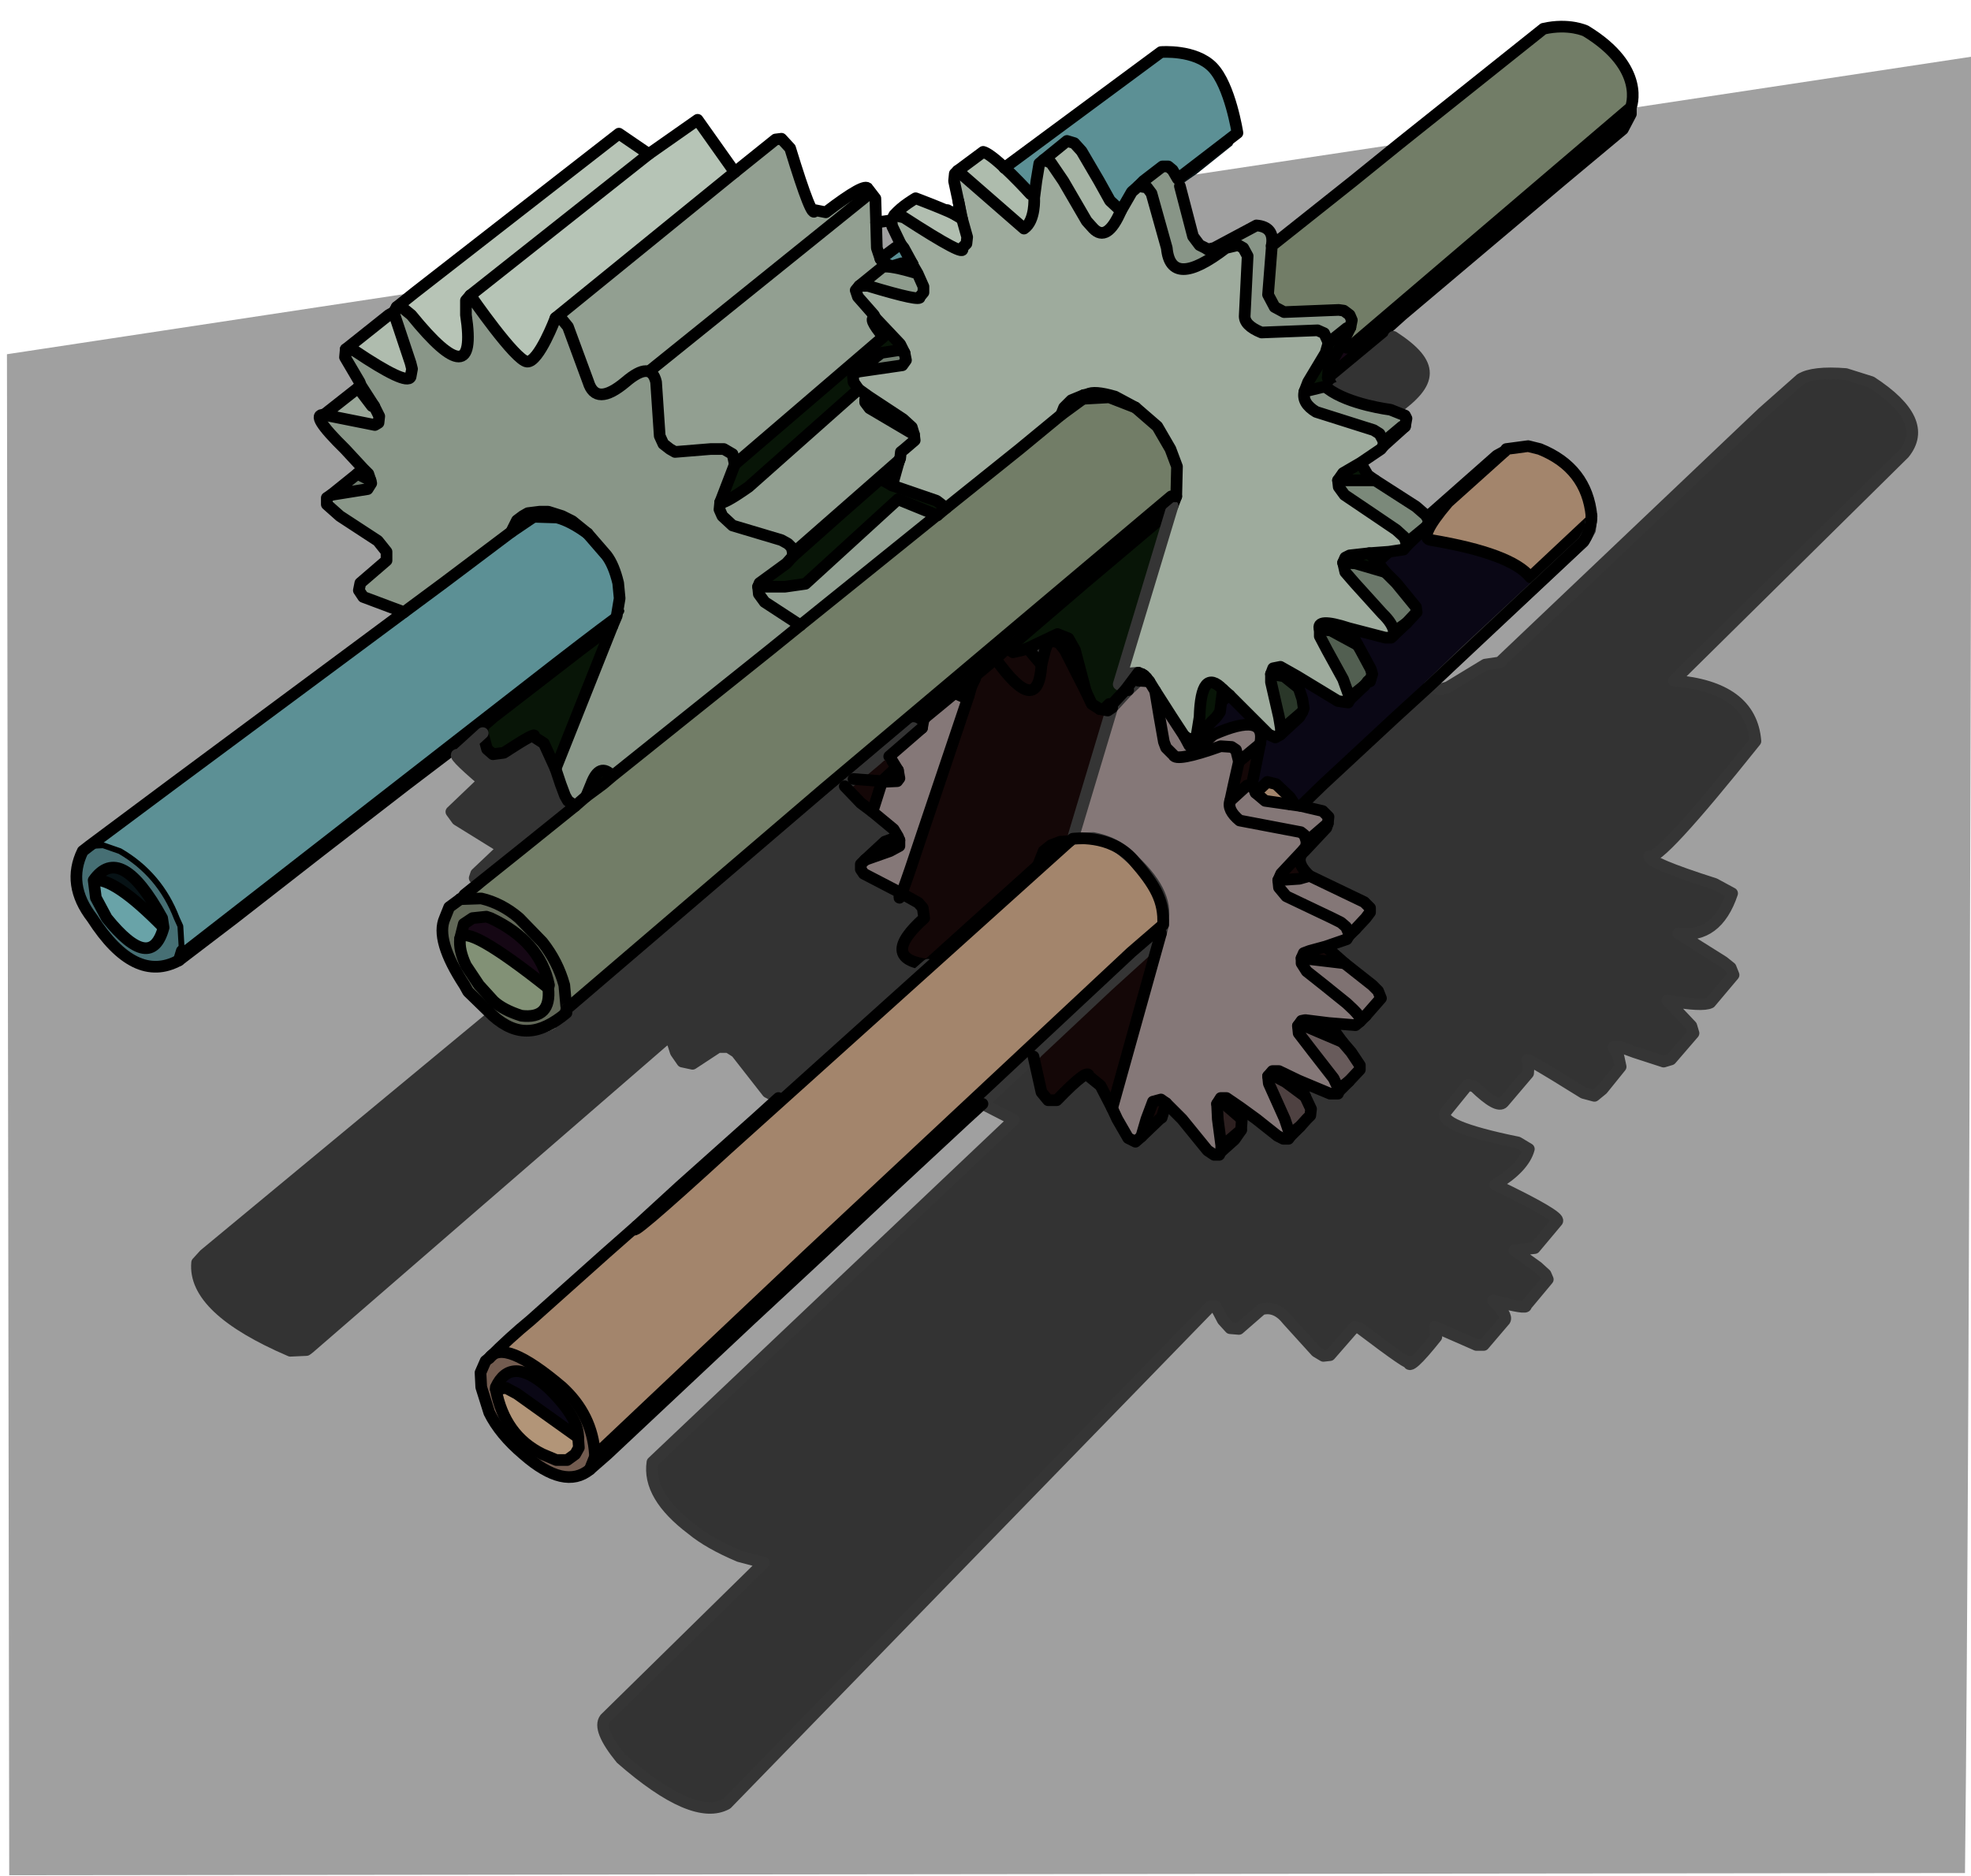 <?xml version="1.0" encoding="UTF-8" standalone="no"?>
<!-- Generator: Adobe Illustrator 16.0.0, SVG Export Plug-In . SVG Version: 6.00 Build 0)  -->

<svg
   xmlns:dc="http://purl.org/dc/elements/1.1/"
   xmlns:cc="http://creativecommons.org/ns#"
   xmlns:rdf="http://www.w3.org/1999/02/22-rdf-syntax-ns#"
   xmlns:svg="http://www.w3.org/2000/svg"
   xmlns="http://www.w3.org/2000/svg"
   xmlns:sodipodi="http://sodipodi.sourceforge.net/DTD/sodipodi-0.dtd"
   xmlns:inkscape="http://www.inkscape.org/namespaces/inkscape"
   version="1.1"
   id="gears_with_rods"
   x="0px"
   y="0px"
   width="606px"
   height="577px"
   viewBox="-11.75 3.875 606 577"
   enable-background="new -11.75 3.875 606 577"
   xml:space="preserve"
   sodipodi:docname="starter gears.svg"
   inkscape:version="0.92.0 r15299"><title
     id="title440">starter gears with rods</title><defs
     id="defs436" /><sodipodi:namedview
     pagecolor="#ffffff"
     bordercolor="#666666"
     borderopacity="1"
     objecttolerance="10"
     gridtolerance="10"
     guidetolerance="10"
     inkscape:pageopacity="0"
     inkscape:pageshadow="2"
     inkscape:window-width="1920"
     inkscape:window-height="1053"
     id="namedview434"
     showgrid="false"
     inkscape:zoom="1"
     inkscape:cx="303"
     inkscape:cy="288.5"
     inkscape:window-x="-9"
     inkscape:window-y="-9"
     inkscape:window-maximized="1"
     inkscape:current-layer="gears_with_rods" /><g
     id="parts"><path
       fill="#727D67"
       d="M482.727,18.321c5.749,5.451,8.063,11.647,6.944,18.593L404.33,109.71l-2.016,1.12l-1.12-1.792l2.24-4.48   l0.448-2.24l-0.672-1.566l-1.793-1.345l-1.567-0.223l-16.799,0.671l-2.912-1.567l-2.018-3.809l1.12-14.336v-0.672l25.087-19.935   l14.112-11.425l44.35-35.39C471.677,10.854,478.322,12.722,482.727,18.321 M129.716,280.391l5.824-4.927l12.319-9.856   l17.248-13.888l3.359-2.912l5.152-3.808l2.913-2.464l22.623-18.145l25.759-20.606l9.407-7.615l16.127-12.992l25.535-20.607   l0.448-0.224l2.688-2.24l22.624-18.143l12.769-10.528l6.72-4.927l8.063-0.448 M329.293,126.061l8.063,3.136l6.72,5.824l4.032,6.943   l2.017,5.376l-0.225,9.184h-1.568l-5.6,4.703l-101.021,85.117l-79.292,67.87l-0.672-7.393c-1.343-4.853-3.583-9.259-6.719-13.216   l-7.168-7.392c-3.583-3.062-7.466-5.076-11.647-6.047l-6.496,0.223"
       id="path10" /><path
       fill="#A0A0A0"
       d="M421.348,422.629c-0.007,0.106-0.001,0.191,0.005,0.275C421.455,422.898,421.459,422.811,421.348,422.629z"
       id="path12" /><polygon
       fill="#A0A0A0"
       points="321.453,125.389 321.453,125.837 322.573,125.165  "
       id="polygon14" /><polygon
       fill="#A0A0A0"
       points="258.959,83.502 263.439,80.142 265.231,79.022 262.543,73.423 262.319,71.631 257.615,72.303    257.839,80.142  "
       id="polygon16" /><path
       fill="#A0A0A0"
       d="M357.067,79.247l1.792,0.896l0.672,0.448l2.017-0.448l12.991-6.942c3.809,0.298,5.376,2.388,4.704,6.271   l25.087-19.935l14.112-11.425l-62.494,9.408l-2.913,2.016l-2.016,1.567l4.032,15.456L357.067,79.247z"
       id="path18" /><polygon
       fill="#A0A0A0"
       points="340.046,211.626 339.373,211.178 338.477,212.522 339.597,212.073  "
       id="polygon20" /><polygon
       fill="#A0A0A0"
       points="409.259,173.995 411.722,176.683 415.306,173.548  "
       id="polygon22" /><polygon
       fill="#A0A0A0"
       points="434.568,331.238 433.002,331.238 431.209,333.254 437.032,333.701  "
       id="polygon24" /><path
       fill="#A0A0A0"
       d="M592.25,579.875c0,0,0.1-0.013,0.149-0.018c1.667-143.718,2.116-558.564,2.116-558.564L489.672,37.137   v1.792l-2.465,4.704l-19.039,15.903l-24.414,20.606l-24.416,20.607l-4.48,4.031c12.917,8.438,13.739,16.726,2.464,24.863   l2.912,2.017l0.448,0.896l-0.448,2.464l-6.72,6.047l-0.672,0.896l-6.271,4.256l2.24,3.808l2.24,1.568l12.543,8.064l3.359,2.911   v0.225l0.447-0.225l21.055-18.591l2.464-1.344l0.448-0.672l6.719-0.896l3.584,0.896c9.633,3.884,14.933,10.751,15.903,20.606   l-0.224,2.017l-0.224,2.24l-2.017,3.584l-13.664,12.768l-22.175,20.607l-11.647,11.199l3.584,0.896l2.239-0.672l11.424-6.944   l4.48-0.672l80.86-76.829l11.648-10.304c2.539-1.567,7.167-2.09,13.887-1.567l7.84,2.464c12.171,7.915,15.53,15.231,10.079,21.951   l-70.781,69.886c15.829,1.27,24.19,7.467,25.087,18.592c-20.159,25.235-31.061,37.033-32.703,35.391   c-0.149,1.344,6.571,4.18,20.159,8.512l5.376,2.912c-3.138,9.333-8.661,13.44-16.576,12.32l13.887,8.734l2.24,1.792l0.896,2.24   l-7.167,8.512c-1.567,0.82-5.973,0.597-13.216-0.672l7.393,7.84l0.673,2.24l-6.944,8.063l-2.24,0.672l-8.959-2.912l-4.256-1.568   h-2.239l1.566,2.912l0.672,3.136l-5.6,6.944l-2.464,2.017l-3.36-0.896c-13.515-8.437-19.114-11.647-16.799-9.632l-0.225,3.583   l-7.614,8.96c-1.195,1.344-4.182-0.299-8.96-4.927l-2.017-0.448l-6.72,8.287c-2.016,2.837,5.376,5.973,22.175,9.408l3.36,2.016   c-1.044,3.809-4.48,7.467-10.304,10.976c13.363,6.42,19.711,10.155,19.04,11.2l-6.944,8.288l-6.271,0.672l7.168,5.152l2.464,2.24   l0.672,1.567l-6.721,8.063c0.373,0.82-2.986,0.299-10.08-1.568c2.987,3.062,4.182,5.077,3.584,6.048l-6.495,7.616h-2.24   l-12.769-5.6l0.448,3.136c-5.548,6.97-8.379,9.593-8.507,7.891c-0.648,0.049-5.646-3.473-15.013-10.579l-1.568-0.447l-7.615,8.735   l-2.017,0.225l-2.239-1.345l-8.735-9.631c-2.39-3.061-5.077-4.181-8.064-3.359l-6.943,6.047l-2.688-0.225l-2.24-2.464l-2.239-4.256   h-1.567L211.697,558.59c-6.795,3.731-17.62-0.896-32.479-13.889c-4.929-6.048-6.571-10.154-4.929-12.319l48.83-47.935l-7.616-2.016   c-6.195-2.613-11.051-5.376-14.559-8.288c-9.109-6.869-13.141-13.739-12.096-20.607L299.95,348.261l-9.632-4.928l-5.152,4.704   l-22.176,20.606l-21.951,20.607l-22.175,20.606l-21.952,20.607l-21.951,20.606l-5.376,4.704   c-5.151,4.256-11.946,2.688-20.383-4.704c-4.852-4.106-8.363-8.363-10.527-12.768l-2.464-7.839l-0.223-4.48l1.567-3.584   l1.119-0.896c4.056-4.104,8.312-7.985,12.769-11.647l23.071-20.606l9.407-8.288l13.439-12.319l23.071-20.606l7.168-6.496   l-3.36-1.792l-9.632-12.32l-2.464-1.568h-3.137l-7.84,5.152l-3.136-0.672l-2.016-2.912l-1.345-4.256l-2.239,0.672L83.35,418.371   l-0.896,0.671l-4.929,0.224c-20.01-8.587-29.567-17.62-28.671-27.103l2.24-2.465l88.7-73.469l-7.615-7.392l-1.12-2.017   c-6.047-9.259-8.063-16.127-6.047-20.606l1.344-3.36l3.358-2.464l5.824-4.927l-1.344-1.568l0.448-1.344l8.288-7.84l-14.112-8.736   l-1.792-2.463l9.854-9.408c-7.019-5.973-9.556-8.661-7.615-8.063l7.392-6.721v-2.016l-23.295,17.696l-26.655,20.606l-26.431,20.607   l-17.023,12.992c-9.034,4.928-17.92,0.596-26.654-12.992c-5.302-6.869-6.272-13.739-2.912-20.607l2.016-1.567l25.535-19.039   l27.775-20.607l27.774-20.606l15.681-11.647l-12.545-4.704l-1.343-2.016l0.447-2.24l8.064-6.944v-2.688l-2.688-3.36l-11.647-7.615   l-4.031-3.585v-2.016l1.344-0.896l8.063-6.496l1.792-1.567l-5.599-6.048c-7.392-7.243-9.557-10.751-6.496-10.528l10.528-8.287   l0.896-0.672l-0.447-1.12l-4.479-7.615l0.223-2.465l13.217-10.526l1.567-0.896l0.896-1.567l5.6-4.48L-9.615,112.808l0.703,467.741   L592.25,579.875z"
       id="path26" /><path
       fill="#150714"
       d="M489.672,36.913v0.224v1.792l-2.465,4.704l-19.039,15.903l-24.414,20.606l-24.416,20.607l-4.48,4.031   l-18.367,15.232l0.225-3.136l4.479-7.84l1.12,1.792l2.016-1.12L489.672,36.913 M337.356,129.197l-6.272-3.358   c-4.33-1.27-7.166-1.493-8.512-0.672l-1.12,0.672l-0.224,0.672l8.063-0.448L337.356,129.197 M348.78,159.436l1.12-2.912h-1.568   l-5.6,4.703l-101.021,85.117l-79.292,67.87l-1.792,4.704l14.561-12.096l24.415-20.606l24.415-20.607l23.967-19.935l0.448-0.672   l2.239-1.568l7.168-6.047l2.465-2.24l2.239-1.792l6.496-5.6l3.136-2.464l0.673-0.896l8.96-7.392l4.702-3.809l0.896-0.896   l6.944-5.823l2.912-2.688l0.896-0.448l23.52-20.159l24.415-20.606l1.567-1.12L348.78,159.436"
       id="path28" /><path
       fill="#5C9095"
       d="M345.196,19.889l-48.158,35.615l4.032,4.032l5.152,5.151l0.672-5.151l0.896-5.375l1.344-1.12l7.167-5.824   l2.239,0.672l2.24,2.463l5.376,9.185l3.36,6.048l3.359,3.136l3.36-5.824l2.017-1.792l1.567-1.567l5.824-4.48h1.792l1.344,1.12   l1.567,2.688l18.367-14.11l0.448-5.824C365.207,24.668,357.217,18.321,345.196,19.889 M279.566,68.495l3.359-2.688l1.12,5.375   L279.566,68.495 M263.439,80.143l1.792-1.12l0.896,1.12l2.688,4.928l-3.36-0.224l-2.912,0.896l-2.464-0.896l-1.12-1.344   L263.439,80.143 M152.339,162.796l7.168,0.224c2.837,0.747,5.973,2.39,9.407,4.928l5.824,6.721   c1.493,1.939,2.688,4.778,3.584,8.512l0.448,4.704l-0.896,5.376c6.123-5.525-7.167,4.479-39.87,30.015l-93.853,73.022l-0.448-7.616   l-1.12-2.464c-3.435-8.96-9.259-15.828-17.471-20.607l-5.152-1.792l-4.256,0.225l25.535-19.039l27.775-20.607l27.774-20.606   l15.681-11.647l12.095-8.959l20.832-15.68L152.339,162.796"
       id="path30" /><path
       fill="#B6C4B6"
       d="M214.161,56.848l-7.839-12.319l-3.584-3.808l-2.016,0.224L187.73,51.248l-10.528,8.288l-26.207,20.606   l-18.144,14.561l1.792,0.671l1.792,1.792l2.464,3.584l7.839,12.096l3.584,2.24c1.195,1.939,3.584-2.091,7.167-12.097l1.568-1.344   l0.896-0.896l25.535-20.607l25.535-20.606L214.161,56.848"
       id="path32" /><path
       fill="#071215"
       d="M350.348,58.864l18.367-14.11l-1.567,3.808l-11.2,8.96l-2.912,2.017l-2.016,1.567l-0.448-1.567   L350.348,58.864 M265.455,84.847l3.36,0.224v0.225l-6.271,0.448L265.455,84.847 M161.075,162.572l-4.256-1.344h-2.688l-1.792,1.344   v0.225l7.168,0.224c2.836,0.747,5.973,2.39,9.407,4.928l-4.704-3.808L161.075,162.572 M176.531,196.395l1.343-3.136   c6.123-5.525-7.167,4.479-39.87,30.015l-93.853,73.022l-0.896,2.912l17.023-12.992l26.431-20.607l26.655-20.606l23.295-17.696   l3.36-2.912l26.654-20.606L176.531,196.395"
       id="path34" /><path
       fill="#A6B4A5"
       d="M326.157,59.536l-5.376-9.185l-2.24-2.463l-2.239-0.672l-7.167,5.824l2.24,0.896l3.807,5.601l7.168,12.318   l2.016,2.24c2.836,2.987,5.674,1.195,8.513-5.376l-3.36-3.136L326.157,59.536"
       id="path36" /><path
       fill="#AEBCAD"
       d="M290.542,50.576l-7.84,5.823l2.688,0.896l2.464,2.24c13.588,16.5,19.712,18.219,18.368,5.151l-5.152-5.151   l-4.032-4.032C294.126,52.069,291.961,50.427,290.542,50.576"
       id="path38" /><path
       fill="#B7C4B6"
       d="M177.202,59.536l10.528-8.288c-5.601-5.973-8.661-8.063-9.185-6.272l-62.717,48.831l-5.6,4.48l2.016,0.447   l2.464,2.017c13.813,17.022,19.411,17.022,16.799,0v-4.48l1.345-1.566l18.144-14.561L177.202,59.536"
       id="path40" /><path
       fill="#9EAB9D"
       d="M307.789,54.16l1.345-1.12l2.239,0.896l3.808,5.601l7.168,12.318l2.016,2.24   c2.836,2.987,5.674,1.195,8.513-5.376l3.359-5.824l2.016-1.792l2.688,0.448l1.344,1.792l4.704,16.799   c0.82,8.66,6.868,8.66,18.145,0l3.808-0.896l1.568,0.896l1.344,2.464l-0.896,18.145c-0.224,2.091,1.493,3.883,5.152,5.376   l17.248-0.672l2.016,0.896l1.345,2.912l-0.896,3.136l-5.376,8.96l-1.12,2.912c-0.597,2.39,0.596,4.48,3.584,6.272l17.695,5.6   l1.792,1.12l1.344,2.463l-0.224,1.344l-0.672,0.896l-6.271,4.256l-5.376,3.136l-1.567,2.24l0.224,2.016l1.792,2.465l9.632,6.495   l6.272,4.257l2.464,2.239l0.672,1.792v0.896l-0.896,1.12l-4.479,0.673l-6.048,0.447l-6.049,0.672l-1.344,0.672l-0.672,1.568   l0.672,2.911l2.912,3.36l8.512,9.408c2.092,2.016,3.284,3.883,3.584,5.6l-0.224,1.12l-0.672,0.672h-1.792l-11.2-2.912   c-6.869-2.239-9.855-2.091-8.96,0.448v2.017l2.24,4.256l4.928,8.96l2.016,5.6v0.671l-0.447,0.896l-3.137-0.448l-12.543-7.616   l-5.151-2.912l-2.24,0.448l-0.672,1.792v2.464l2.463,10.751l0.673,4.032l-0.225,1.344l-1.568,0.896l-2.016-0.896l-5.376-5.376   l-6.719-6.72l-2.018-1.792c-4.479-4.629-6.868-1.792-7.168,8.512l-0.896,5.601l-0.896,1.119h-1.568l-1.343-0.896l-3.809-5.824   l-5.151-8.063l-1.792-2.912l-0.896-1.12l-0.671-0.672l-0.673-0.448l-1.119-0.448l-2.688,0.225l-2.688,3.808l-0.673-0.448   l16.575-54.877l1.12-2.912l0.225-9.184l-2.017-5.376l-4.032-6.943l-6.72-5.823l-6.271-3.359c-4.331-1.27-7.167-1.493-8.513-0.672   l-1.12,0.224l-3.808,1.568l-2.24,2.239l-0.896,2.239l-12.769,10.528l-22.624,18.143l-2.912-2.239l-13.663-4.704l2.017-7.167   l0.224-0.672V145.1l0.224-0.223l0.225-2.017l1.12-0.896l3.136-2.688l-0.224-1.792l-0.673-2.239l-2.688-2.465l-10.528-6.942   l-3.136-2.24l-1.568-2.24l-0.224-2.239l1.344-0.896l13.889-2.016l1.119-1.568l-0.448-2.24l-0.447-0.896l-0.896-1.792l-7.615-8.064   l-0.448-0.896l-4.928-5.601l-0.672-2.016l1.119-1.344h2.688c11.124,3.359,16.427,4.479,15.903,3.359l1.12-1.344v-1.792   l-1.792-4.032l-1.567-2.688V85.07l-2.688-4.928l-0.896-1.12l-2.688-5.599l-0.224-1.792l0.896-1.567l2.912,0.671   c13.141,8.513,19.114,11.648,17.92,9.408l1.344-1.343l0.224-2.018l-1.567-5.6l-1.12-5.375l-1.345-6.271l0.225-2.24l0.896-0.896   l2.688,0.896l2.464,2.24c13.588,16.5,19.712,18.219,18.368,5.151l0.672-5.151L307.789,54.16"
       id="path42" /><path
       fill="#889587"
       d="M345.644,55.056l-5.824,4.48l-1.567,1.567l2.688,0.448l1.344,1.792l4.704,16.799   c0.82,8.66,6.868,8.66,18.145,0l3.808-0.896l1.568,0.896l1.344,2.464l-0.896,18.145c-0.225,2.091,1.492,3.883,5.151,5.376   l17.248-0.672l2.016,0.896l1.345,2.912l5.6-4.479l1.12-0.225l0.448-2.24l-0.672-1.566l-1.792-1.344l-1.568-0.224l-16.799,0.671   l-2.912-1.567l-2.017-3.809l1.119-14.336v-0.672c0.672-3.883-0.896-5.973-4.703-6.271l-12.992,6.942l-2.017,0.448l-0.672-0.448   l-1.792-0.896l-2.016-2.688l-4.032-15.456l-0.448-1.567l-0.224-0.673l-1.567-2.688l-1.344-1.12H345.644 M417.322,129.645   l-13.439-4.032c-2.987-0.672-5.076-1.792-6.271-3.359l-8.288,2.016c-0.597,2.39,0.597,4.48,3.584,6.272l17.695,5.6l1.792,1.12   l1.344,2.463l5.601-4.703h0.896l0.448-2.464l-0.448-0.896L417.322,129.645"
       id="path44" /><path
       fill="#929F91"
       d="M211.025,59.536l3.136-2.688l12.543-10.08l1.792-0.224l2.688,2.912c4.629,15.155,7.168,21.503,7.615,19.039   l3.36,0.672c8.212-6.272,12.543-8.661,12.991-7.168l2.24,2.913l0.224,7.392l0.224,7.839l1.12,3.36l1.12,1.344l2.464,0.896   l6.271-0.448l1.566,2.688c-5.674-1.716-9.259-2.389-10.751-2.016l-7.168,5.823l-1.12,1.344l0.673,2.016l4.928,5.601l0.448,0.896   c-1.718-0.148-0.896,1.792,2.463,5.824l-45.694,39.198l-0.671-3.137l-2.688-1.567h-4.031l-10.977,0.896l-1.567-0.896l-2.017-1.568   l-1.12-2.464l-1.12-16.575c-1.044-4.479-4.18-4.479-9.406,0c-6.048,5.076-9.856,5.076-11.424,0l-6.271-17.022l-2.016-2.464   l-1.792-0.225l0.896-0.896l25.535-20.607L211.025,59.536 M255.375,125.838l-3.136-2.24l-33.823,30.014   c-5.451,3.809-8.362,5.376-8.735,4.704l-0.224,2.24l0.896,2.016l3.136,2.912l15.007,4.48l2.017,1.12l1.119,1.12l0.448,1.792   l32.703-28.671V145.1l0.224-0.223l0.225-2.017l1.12-0.896l3.136-2.688l-0.224-1.792l-13.664-8.063l-1.344-1.792v-0.896   L255.375,125.838"
       id="path46" /><path
       fill="#B1BEB0"
       d="M279.566,68.495c-5.3-5.899-10.751-5.376-16.353,1.567l2.913,0.671   c13.141,8.513,19.114,11.648,17.919,9.408l1.345-1.343l0.224-2.018l-1.568-5.6L279.566,68.495"
       id="path48" /><path
       fill="#8E9C8D"
       d="M259.631,85.967l-7.168,5.823h2.688c11.124,3.359,16.427,4.479,15.903,3.359l1.119-1.344v-1.792   l-1.792-4.032C264.708,86.266,261.124,85.594,259.631,85.967"
       id="path50" /><path
       fill="#899688"
       d="M131.508,96.27l1.345-1.566l1.792,0.671l1.792,1.792l2.464,3.584l7.839,12.096l3.584,2.24   c1.195,1.939,3.584-2.091,7.167-12.097l1.568-1.344l1.792,0.225l2.016,2.464l6.271,17.022c1.567,5.076,5.376,5.076,11.424,0   c5.227-4.479,8.362-4.479,9.407,0l1.119,16.575l1.12,2.464l2.017,1.568l1.567,0.896l10.977-0.896h4.031l2.688,1.567l0.671,3.137   l-4.479,11.646l-0.224,2.24l0.896,2.016l3.136,2.912l15.007,4.48l2.017,1.12l1.119,1.12l0.448,1.792l-0.224,1.119l-1.792,2.017   l-8.288,6.048l-0.447,1.12l0.224,2.24l1.792,2.464l10.975,7.168l-9.407,7.615l-25.759,20.606l-22.623,18.145   c-2.613-2.912-4.78-2.092-6.496,2.464l-1.568,3.808l-3.359,2.912l-2.24-1.567l-0.896-1.567l-1.345-3.583l-1.566-4.704   l17.472-43.902l1.343-3.136l0.896-5.376l-0.448-4.704c-0.896-3.733-2.091-6.571-3.584-8.512l-5.824-6.72l-4.704-3.809l-3.136-1.567   l-4.256-1.345h-2.688l-3.584,0.448l-1.567,0.896l-1.792,1.344l-1.792,3.583l-20.832,15.68l-12.096,8.959l-12.544-4.704   l-1.343-2.016l0.447-2.24l8.063-6.944v-2.688l-2.688-3.36l-11.647-7.616l-4.031-3.584v-2.016l1.344-0.896l11.199-1.792l1.12-1.793   l-0.225-0.896l-0.671-2.016l-1.568-1.567l-5.599-6.048c-7.392-7.243-9.557-10.751-6.496-10.528l15.679,3.136l1.12-0.672   l0.225-2.016l-1.568-3.136l-4.032-6.271l-0.447-1.12l-4.479-7.616l0.223-2.464l2.688,0.449c10.676,7.167,16.426,9.855,17.248,8.063   l0.447-2.463l-0.447-1.792l-4.928-14.783l-0.225-0.896l0.896-1.567l2.016,0.447l2.464,2.017c13.813,17.022,19.411,17.022,16.799,0   V96.27"
       id="path52" /><path
       fill="#AFBCAE"
       d="M107.765,100.75l1.567-0.896l0.225,0.896l4.928,14.783l0.447,1.792l-0.447,2.463   c-0.821,1.792-6.571-0.896-17.248-8.063l-2.688-0.449L107.765,100.75"
       id="path54" /><path
       fill="#081507"
       d="M265.903,111.502l-0.896-1.792l-7.615-8.064c-1.718-0.148-0.896,1.792,2.463,5.824l-45.694,39.198   l-4.479,11.646c0.373,0.672,3.284-0.896,8.735-4.704l33.823-30.014l-1.568-2.24l-0.224-2.239l1.344-0.896l7.393-5.824l5.823-0.896   L265.903,111.502 M265.903,132.781l-10.528-6.942l-1.12,0.896v0.896l1.344,1.792l13.664,8.063l-0.673-2.239L265.903,132.781    M264.783,145.323l-0.224,0.673l-5.601,5.151l-12.992,11.423l-14.11,12.543l0.224-1.119L264.783,145.323"
       id="path56" /><path
       fill="#081507"
       d="M402.314,104.781l1.12-0.224l-2.24,4.48l-4.479,7.84l-0.225,3.136l0.672,1.344l0.448,0.896l-8.288,2.016   l1.12-2.912l5.376-8.96l0.896-3.136L402.314,104.781 M420.233,135.021h-0.896l-5.601,4.703l-0.224,1.344L420.233,135.021"
       id="path58" /><path
       fill="#333333"
       d="M396.49,120.014l18.367-15.232c12.917,8.438,13.739,16.726,2.464,24.863l-13.439-4.032   c-2.987-0.672-5.076-1.792-6.271-3.359l-0.448-0.896L396.49,120.014 M313.389,198.859l-9.408,4.48l0.672,0.448l3.809,4.479   l1.12-4.479l0.672-1.792l1.344-1.12L313.389,198.859 M563.589,121.358l-7.839-2.464c-6.721-0.522-11.35,0-13.888,1.567   l-11.647,10.304l-80.861,76.829l-4.48,0.672l-11.424,6.944l-2.238,0.672l-3.584-0.896l-10.304,9.408l-22.176,20.607l-6.943,6.719   l6.721,1.568l1.792,1.792l-0.225,2.016l-0.447,1.344l-6.721,7.167c-2.314,1.941-1.792,4.48,1.567,7.616l16.8,8.064l1.792,1.792   v1.344l-1.344,1.792l-3.136,3.359l-2.017,2.017l-0.671,1.12l-6.496,2.239l5.823,5.152l8.512,6.72l1.792,1.792l0.896,2.24   l-4.704,5.376l-1.792,1.792l-1.344,1.12l-8.288-0.672l4.256,5.824l2.688,3.136l2.688,4.032v1.343l-3.36,3.584l-3.136,3.136   l-0.225,0.672h-2.463l-9.632-4.031l2.017,4.928l1.792,3.808l-0.225,2.017l-0.896,0.896l-0.225,0.224l-2.016,2.24l-3.136,3.136   l-0.448,0.672h-1.568l-1.792-0.896l-6.496-5.152l-4.928-3.584l0.224,3.36l0.225,0.224l-0.225,3.36l-2.016,2.912l-4.256,3.809   l-0.448,0.896h-1.567l-2.017-1.344l-7.84-9.633l-4.928-4.928l-1.344,4.479l-0.671,0.447l-5.601,5.376l-1.792,1.568l-2.24-1.12   l-3.359-5.824l-1.568-3.359l-3.583-6.943l-3.584-2.913c0-1.867-3.285,0.598-9.856,7.393h-2.688l-2.016-2.464l-2.465-10.976   l-15.679,14.559l9.632,4.929L188.85,453.536c-1.044,6.869,2.986,13.739,12.096,20.607c3.508,2.912,8.363,5.675,14.559,8.288   l7.616,2.016l-48.83,47.935c-1.644,2.165,0,6.271,4.929,12.319c14.858,12.991,25.684,17.62,32.479,13.889l148.73-152.987h1.567   l2.239,4.256l2.24,2.464l2.688,0.225l6.943-6.047c2.987-0.821,5.675,0.299,8.063,3.359l8.736,9.631l2.239,1.345l2.017-0.225   l7.615-8.735l1.568,0.447c10.827,8.213,15.828,11.647,15.008,10.305c-0.149,2.239,2.688-0.3,8.512-7.616l-0.448-3.136l12.769,5.6   h2.24l6.496-7.616c0.597-0.971-0.598-2.986-3.584-6.048c7.093,1.867,10.452,2.389,10.079,1.568l6.721-8.063l-0.672-1.567   l-2.464-2.24l-7.168-5.152l6.271-0.672l6.944-8.288c0.671-1.045-5.677-4.778-19.04-11.2c5.823-3.509,9.259-7.167,10.304-10.976   l-3.36-2.016c-16.799-3.436-24.19-6.57-22.175-9.408l6.72-8.287l2.017,0.448c4.778,4.628,7.765,6.271,8.96,4.927l7.615-8.96   l0.224-3.583c-2.315-2.016,3.285,1.195,16.799,9.632l3.36,0.896l2.464-2.017l5.6-6.943l-0.672-3.137l-1.567-2.912h2.24l4.256,1.568   l8.959,2.912l2.24-0.672l6.944-8.063l-0.673-2.239l-7.393-7.841c7.243,1.27,11.647,1.493,13.216,0.672l7.167-8.512l-0.896-2.24   l-2.24-1.792l-13.887-8.734c7.915,1.12,13.438-2.987,16.576-12.32l-5.376-2.912c-13.588-4.332-20.309-7.168-20.159-8.512   c1.644,1.643,12.544-10.155,32.703-35.391c-0.896-11.125-9.259-17.322-25.087-18.592l70.781-69.886   C579.119,136.589,575.76,129.273,563.589,121.358 M339.373,211.178l-1.119-0.448l-4.032,5.376h0.896l3.137-2.912l0.224-0.672   L339.373,211.178 M366.253,217.674l-2.018-1.792l-0.448,3.584L366.253,217.674 M155.475,232.457l3.584,7.84l1.566,4.704   l1.345,3.583l0.896,1.567l2.24,1.567l-17.248,13.888l-12.319,9.856l-1.344-1.568l0.448-1.344l8.288-7.84l-14.112-8.736   l-1.792-2.463l9.854-9.408c-7.019-5.973-9.556-8.661-7.615-8.063l7.392-6.721l1.344,4.929l1.792,1.566l3.36-0.448   c7.092-4.628,10.154-6.271,9.183-4.928L155.475,232.457 M260.303,235.145l-2.465,2.24l4.704,0.448l-0.896-1.345L260.303,235.145    M247.984,245.673l-23.967,19.935l-24.415,20.607l-24.415,20.606l-14.561,12.096c-6.495,4.778-13.438,3.884-20.831-2.688   l-88.7,73.472l-2.24,2.464c-0.896,9.482,8.66,18.516,28.671,27.103l4.929-0.224l0.896-0.671l109.084-94.524l2.239-0.672   l1.345,4.256l2.016,2.912l3.136,0.672l7.841-5.152h3.136l2.464,1.568l9.632,12.32l3.36,1.792l15.902-14.111l22.848-20.606   l7.168-6.271c-10.08-1.196-10.453-5.973-1.12-14.336l-0.448-3.136l-1.344-1.568l-5.599-3.136l-11.2-5.824l-0.896-1.344v-1.568   l1.345-1.344l2.911-2.688l3.137-2.911l2.464-0.896l1.566-0.672l-1.344-2.24l-6.495-5.376l-3.584-2.688L247.984,245.673    M315.63,262.697h-1.345v1.12L315.63,262.697"
       id="path60" /><polyline
       fill="#738072"
       points="265.007,111.502 259.183,112.398 251.792,118.222 265.679,116.206 266.799,114.638    266.351,112.398 265.007,111.502  "
       id="polyline62" /><polyline
       fill="#081507"
       points="265.007,111.502 265.903,111.502 266.351,112.398 265.007,111.502  "
       id="polyline64" /><polyline
       fill="#081507"
       points="98.357,123.15 99.253,122.478 103.285,128.749 102.613,128.749 98.357,123.15  "
       id="polyline66" /><polyline
       fill="#99A698"
       points="98.357,123.15 87.83,131.437 103.509,134.573 104.629,133.901 104.853,131.885 103.285,128.749    102.613,128.749 98.357,123.15  "
       id="polyline68" /><polyline
       fill="#081507"
       points="321.453,125.389 317.645,126.958 315.405,129.197 314.51,131.437 321.229,126.51 321.453,125.838    321.453,125.389  "
       id="polyline70" /><path
       fill="#A3856C"
       d="M461.673,141.965l-3.584-0.896l-6.72,0.896l-0.447,0.672l-17.473,15.679   c-6.347,7.467-8.063,11.349-5.151,11.647c16.427,2.763,26.579,6.571,30.463,11.423l17.919-16.799h0.672l0.224-2.017   C476.604,152.716,471.304,145.848,461.673,141.965 M380.588,245.001l-2.688-0.672l-3.584,3.359l2.912,2.464l7.84,1.12l0.671-0.896   l-0.896-1.344L380.588,245.001 M324.365,261.576l-6.271,0.224l-0.896,0.672l-105.052,94.525   c-21.951,20.083-31.358,28.073-28.224,23.967l-9.407,8.288l-23.071,20.606c-4.457,3.662-8.712,7.544-12.769,11.647   c2.987-4.181,10.452-1.195,22.399,8.96c6.196,5.675,9.556,12.543,10.08,20.606l0.224,0.225l64.958-61.374l99.678-93.182   l9.854-8.512v-2.016c0.821-6.271-3.284-13.142-12.319-20.607C331.234,263.668,328.173,262.323,324.365,261.576"
       id="path72" /><path
       fill="#0A0715"
       d="M448.456,143.981l2.465-1.344l-17.473,15.679c-6.347,7.468-8.063,11.349-5.151,11.647   c16.427,2.763,26.58,6.571,30.463,11.423l17.919-16.799h0.672l-0.223,2.24l-2.018,3.584l-13.664,12.768l-22.175,20.607   l-11.646,11.199l-10.304,9.408l-22.176,20.607l-6.943,6.719l-3.136-0.447l0.671-0.896l-0.896-1.344l-4.256-4.032l-2.688-0.672   l-3.584,3.359l-1.12-2.464v-0.224l2.464-12.32c1.492-6.795-3.285-7.765-14.336-2.912l-2.016,0.448l-2.464-0.448l5.376-5.376   l1.12-1.566l0.447-3.36l2.465-1.792l6.719,6.72l5.376,5.376l2.016,0.896l1.568-0.896l5.824-5.376l0.896-1.566l0.448-1.12   l-0.448-2.913l-1.12-3.36l-0.448-3.583l12.543,7.616l3.137,0.448l0.447-0.896l4.48-4.256l1.12-1.344h0.672l0.224-0.896l0.447-1.344   l-0.447-1.567l-3.136-5.823l-0.896-1.567l-2.688-5.152l11.2,2.912h1.792l0.672-0.672l4.032-3.808l3.136-3.36l-0.224-1.567   l-6.048-7.393l-3.359-3.36l-2.464-3.136l3.584-3.136l4.479-0.673l0.896-1.12l6.271-6.048l0.672-1.792l-0.672-1.12l0.447-0.225   L448.456,143.981 M317.197,262.472l-1.567,0.224l-1.345,1.12l-1.792,1.792l-5.15,4.48l-17.92,16.127l-15.902,14.336l-7.168,6.271   l-22.848,20.607l-15.902,14.111l-7.168,6.496l-23.071,20.606l-13.439,12.319c-3.136,4.106,6.271-3.883,28.224-23.967   L317.197,262.472 M345.868,288.231l-0.672,2.688l-1.566,2.688l-14.561,13.216l-21.951,20.607l-1.12,1.344l-15.679,14.56   l-5.152,4.704l-22.176,20.606l-21.951,20.607l-22.175,20.606l-21.952,20.607l-21.951,20.606l-5.376,4.704l1.792-4.479   l64.958-61.374l99.678-93.182L345.868,288.231"
       id="path74" /><path
       fill="#081507"
       d="M264.559,145.997l-5.601,5.151l3.584,2.017L264.559,145.997 M347.66,161.452l1.12-2.017l-16.576,54.877   l0.674,0.448l-3.585,5.6l-1.566,1.568h-1.344l-2.464-1.568l-1.792-3.808l-3.36-12.768l-2.016-3.583l-3.36-1.345l-9.408,4.48   l-1.344,0.448l-2.912,0.672l-1.12-0.672l-0.448-0.448l23.52-20.159l24.415-20.607L347.66,161.452"
       id="path76" /><path
       fill="#081507"
       d="M401.194,149.356l5.376-3.136l2.24,3.808l2.24,1.568h-11.424L401.194,149.356 M420.681,170.86l6.271-5.151   l-6.271,6.048V170.86"
       id="path78" /><polyline
       fill="#081507"
       points="98.133,149.58 99.925,148.013 101.493,149.58 102.165,151.596 98.133,149.58  "
       id="polyline80" /><polyline
       fill="#6E7B6D"
       points="90.07,156.076 98.133,149.58 102.165,151.596 102.389,152.493 101.269,154.284 90.07,156.076  "
       id="polyline82" /><polyline
       fill="#081507"
       points="245.967,162.572 258.959,151.149 262.543,153.164 276.207,157.868 279.118,160.108    276.431,162.348 264.335,157.42 235.888,183.403 229.617,184.3 221.329,184.3 221.776,183.179 230.064,177.131 231.856,175.115    245.967,162.572  "
       id="polyline84" /><polyline
       fill="#7B897A"
       points="399.627,151.596 411.051,151.596 423.594,159.66 426.954,162.572 426.954,162.796    427.625,163.916 426.954,165.708 420.681,170.86 420.01,169.068 417.546,166.828 411.273,162.572 401.642,156.076 399.85,153.612    399.627,151.596  "
       id="polyline86" /><polyline
       fill="#081507"
       points="154.131,161.228 150.547,161.676 148.979,162.572 147.188,163.916 145.396,167.5 152.339,162.796    152.339,162.572 154.131,161.228  "
       id="polyline88" /><polyline
       fill="#919F91"
       points="276.431,162.348 275.982,162.572 250.447,183.179 234.32,196.171 223.345,189.003    221.552,186.539 221.329,184.3 229.617,184.3 235.888,183.403 264.335,157.42 276.431,162.348  "
       id="polyline90" /><path
       fill="#081507"
       d="M409.259,173.995l-6.048,0.672l-1.345,0.672l-0.672,1.567l3.809,0.224l9.184,2.688l-2.464-3.136   L409.259,173.995 M420.681,195.499l-3.809,2.688l-0.224,1.12L420.681,195.499"
       id="path92" /><path
       fill="#6B786A"
       d="M414.186,179.82l-9.184-2.688l-3.809-0.223l0.672,2.911l2.912,3.36l8.512,9.408   c2.092,2.016,3.284,3.883,3.585,5.6l3.808-2.688l3.136-3.36l-0.224-1.568l-6.048-7.392L414.186,179.82"
       id="path94" /><path
       fill="#081507"
       d="M402.986,197.067c-6.869-2.239-9.855-2.091-8.96,0.448l3.36,0.224l8.289,4.48L402.986,197.067    M408.81,213.418l0.896-0.896l-0.224,0.896H408.81 M407.69,214.762l-4.479,3.584v0.671L407.69,214.762"
       id="path96" /><path
       fill="#081507"
       d="M176.531,196.395l-9.856,7.393l-26.654,20.606l-3.36,2.912v2.016l1.344,4.929l1.792,1.566l3.36-0.447   c7.092-4.629,10.154-6.271,9.183-4.929l3.137,2.017l3.584,7.84L176.531,196.395"
       id="path98" /><polyline
       fill="#525F51"
       points="394.026,199.531 394.026,197.515 397.386,197.739 405.675,202.219 406.57,203.786    409.706,209.611 410.153,211.178 409.706,212.522 408.81,213.418 407.69,214.762 403.211,218.346 401.194,212.746 396.266,203.786    394.026,199.531  "
       id="polyline100" /><path
       fill="#140707"
       d="M318.765,203.786l-2.016-3.583l-3.36-1.345l-1.792,2.017l2.24,0.671l1.792,2.24l6.495,12.768   L318.765,203.786 M329.293,220.362l4.928-4.256h0.896l-4.928,5.376l-1.344,0.896l-2.464-0.448h1.344L329.293,220.362"
       id="path102" /><path
       fill="#140707"
       d="M311.598,200.875l-1.344,1.12l-0.673,1.792l-1.119,4.479c-0.673,11.051-5.375,10.453-14.111-1.792   l-6.944,5.823l0.672,0.224l-1.12,2.24l-0.896,3.136l-14.336,42.56c-5.524,16.725-7.766,22.698-6.72,17.919l5.6,3.136l1.344,1.568   l0.448,3.136c-9.333,8.363-8.96,13.14,1.12,14.336l15.902-14.336l17.92-16.127l1.792-4.48l2.239-1.792l2.912-1.12h1.345   l1.567-0.224l0.896-0.672l12.095-40.318l-1.344,0.896l-2.464-0.448l-2.465-1.568l-1.791-3.808l-6.496-12.768l-1.792-2.24   L311.598,200.875 M260.303,235.145l2.239-1.792l-0.896,3.136L260.303,235.145 M248.432,245.001l2.239-1.568l8.736,0.672v0.225   l-2.912,9.184l-3.584-2.688l-4.928-5.151L248.432,245.001 M345.196,290.92l-1.566,2.688l-14.561,13.216l-21.951,20.607l-1.12,1.344   l2.465,10.977l2.016,2.463h2.688c6.571-6.794,9.856-9.259,9.856-7.393l3.584,2.913l3.583,6.943L345.196,290.92"
       id="path104" /><path
       fill="#140707"
       d="M297.262,203.786l0.896-0.448l0.448,0.448l1.12,0.672l2.912-0.672l1.344-0.448l0.672,0.448l3.809,4.479   c-0.673,11.051-5.375,10.453-14.111-1.792L297.262,203.786"
       id="path106" /><path
       fill="#081507"
       d="M387.084,211.85l-5.152-2.912l-2.24,0.448l-0.672,1.792l4.032,0.672l4.479,3.583L387.084,211.85    M387.755,224.394l0.896-1.566l-6.496,5.599l-0.225,1.344L387.755,224.394"
       id="path108" /><polyline
       fill="#081507"
       points="335.564,210.954 338.253,210.73 334.221,216.106 329.293,220.362 332.878,214.762    335.564,210.954  "
       id="polyline110" /><polyline
       fill="#2A3729"
       points="387.531,215.434 383.052,211.85 379.019,211.178 379.019,213.642 381.482,224.394    382.155,228.426 388.651,222.826 389.099,221.706 388.651,218.794 387.531,215.434  "
       id="polyline112" /><path
       fill="#140707"
       d="M340.045,211.626l-0.448,0.447l1.119,0.225L340.045,211.626 M356.844,229.77l-0.671,0.225l-0.896,1.119   h-1.567l-1.344-0.896l1.567,2.912l2.912,0.672l4.479-4.032l-2.016,0.448L356.844,229.77 M375.659,232.681l-6.496,5.376   l-1.567,6.944l-1.12,5.151l5.152-4.704l1.567-0.224v-0.224L375.659,232.681 M389.994,262.697l6.496-5.6l-0.447,1.344l-6.721,7.167   c-2.314,1.941-1.792,4.48,1.567,7.616l-3.136,0.896l-6.496,0.447l0.896-2.016l6.496-6.944l1.119-1.344L389.994,262.697    M402.986,290.92l2.016-1.344l-2.016,2.016V290.92"
       id="path114" /><path
       fill="#847777"
       d="M338.477,212.522l1.12-0.448l1.119,0.225l0.896,1.12l-3.36-0.225L338.477,212.522 M344.75,224.394   l-1.345-8.063l5.151,8.063l3.809,5.824l1.567,2.912l2.912,0.672l4.479-4.032c11.051-4.853,15.828-3.883,14.336,2.912l-6.496,5.376   l-0.896-3.583l-1.344-0.896l-3.36-0.225c-9.184,3.285-14.036,4.182-14.559,2.688l-2.24-2.24l-0.672-1.792L344.75,224.394    M373.195,245.225l-1.567,0.224l-5.152,4.704c-0.672,1.867,0.299,3.884,2.913,6.048l18.814,3.584l1.12,0.896l0.671,2.016l6.496-5.6   l0.225-2.016l-1.792-1.792l-6.721-1.568l-3.136-0.447l-7.84-1.12l-2.912-2.464L373.195,245.225 M407.69,281.288l-16.8-8.064   l-3.136,0.896l-6.496,0.447l0.224,2.24l2.24,2.688l14.111,6.72l2.688,1.344l1.568,1.343l0.896,2.018l2.016-1.345l3.137-3.359   l1.344-1.792v-1.344L407.69,281.288"
       id="path116" /><path
       fill="#857878"
       d="M286.51,213.195l0.896-0.896l0.672,0.224l-1.12,2.24L286.51,213.195 M341.612,213.418l-3.359-0.225   l-3.137,2.912l-4.928,5.376L318.094,261.8l6.271-0.224c3.808,0.746,6.869,2.091,9.184,4.031   c9.036,7.468,13.141,14.336,12.319,20.607v2.016l-0.672,2.688l-15.007,53.758l1.568,3.36l3.359,5.823l2.24,1.12l1.792-1.567   l1.567-5.376l2.017-5.376l2.463-0.673l1.568,1.12l4.928,4.929l7.84,9.632l2.017,1.344h1.567l0.448-0.896l0.224-1.567l-1.12-8.512   l-0.224-4.704l1.12-1.792h1.792l4.256,2.912l4.929,3.584l6.495,5.151l1.792,0.896h1.568l0.448-0.671v-0.672l-1.568-4.704   l-4.928-10.977l-0.224-2.24l1.344-1.566h2.016l6.048,2.912l9.632,4.031h2.463l0.225-0.672v-0.672l-1.568-3.359l-6.271-8.064   l-4.479-5.824l-0.224-2.239l1.12-1.568l1.12-0.224l7.167,0.896l8.288,0.672l1.344-1.12v-0.672c0.449-0.448-0.896-2.091-4.031-4.928   l-6.944-5.599l-5.376-4.257l-1.566-2.464v-1.567l0.672-1.568l1.792-0.671l4.928-1.344l6.496-2.24l0.671-1.12v-0.672l-0.896-2.018   l-1.568-1.343l-2.688-1.344l-14.112-6.72l-2.24-2.688l-0.224-2.24l0.896-2.016l6.496-6.944l1.119-1.344l0.224-1.567l-0.671-2.017   l-1.12-0.896l-18.814-3.584c-2.613-2.165-3.584-4.181-2.913-6.047l1.12-5.152l1.567-6.944l-0.896-3.583l-1.344-0.896l-3.36-0.225   c-9.184,3.285-14.036,4.182-14.559,2.688l-2.24-2.24l-0.672-1.792l-1.343-7.616l-1.345-8.063L341.612,213.418 M272.847,224.394   l8.96-7.392l2.463,1.12l1.792-0.226l-14.336,42.56c-5.524,16.725-7.766,22.698-6.72,17.919l-11.199-5.824l-0.896-1.344v-1.568   l1.344-1.344l7.615-2.688l2.912-1.567v-1.792l-0.448-1.12l-1.344-2.24l-6.495-5.376l2.912-9.184l4.704-0.225l0.672-0.896   l-0.448-2.463l-1.792-2.912l-0.896-1.345l0.896-3.136l6.496-5.6h2.688l0.447-2.464L272.847,224.394"
       id="path118" /><polyline
       fill="#A69999"
       points="281.807,217.002 286.51,213.195 286.958,214.762 286.063,217.898 284.27,218.122 281.807,217.002     "
       id="polyline120" /><path
       fill="#081507"
       d="M364.235,215.882c-4.479-4.629-6.868-1.792-7.168,8.512l-0.896,5.601l0.671-0.225l5.376-5.376l1.12-1.566   l0.447-3.36L364.235,215.882"
       id="path122" /><polyline
       fill="#928585"
       points="269.039,227.754 272.175,225.29 271.727,227.754 269.039,227.754  "
       id="polyline124" /><polyline
       fill="#140707"
       points="257.839,237.385 250.671,243.433 259.407,244.105 262.991,240.745 264.335,240.745    262.543,237.833 257.839,237.385  "
       id="polyline126" /><polyline
       fill="#8D8080"
       points="262.991,240.745 264.335,240.745 264.783,243.209 264.111,244.105 259.407,244.329    259.407,244.105 262.991,240.745  "
       id="polyline128" /><path
       fill="#081507"
       d="M170.035,245.001c1.716-4.556,3.883-5.376,6.496-2.464l-2.913,2.464l-5.152,3.808L170.035,245.001"
       id="path130" /><polyline
       fill="#140707"
       points="264.335,261.129 262.768,261.801 264.783,262.249 264.335,261.129  "
       id="polyline132" /><polyline
       fill="#675A5A"
       points="260.303,262.697 262.768,261.801 264.783,262.249 264.783,264.04 261.871,265.608    254.256,268.296 257.167,265.608 260.303,262.697  "
       id="polyline134" /><polyline
       fill="#140707"
       points="314.285,262.697 311.375,263.816 309.134,265.608 307.343,270.088 312.493,265.608    314.285,263.816 314.285,262.697  "
       id="polyline136" /><path
       fill="#466F74"
       d="M25.112,265.608l-5.152-1.792l-4.256,0.225l-2.016,1.567c-3.36,6.869-2.39,13.739,2.912,20.607   c8.734,13.588,17.62,17.919,26.654,12.992l0.896-2.912l-0.448-7.616l-1.12-2.464C39.148,277.256,33.324,270.387,25.112,265.608    M38.103,286.216c-8.513-15.531-15.531-19.412-21.056-11.647l0.674,5.376l3.358,6.271c9.109,11.273,14.933,12.245,17.473,2.912   L38.103,286.216"
       id="path138" /><path
       fill="#071215"
       d="M38.103,286.216c-8.513-15.531-15.531-19.412-21.056-11.647c4.182-0.672,11.35,4.181,21.503,14.56   L38.103,286.216"
       id="path140" /><path
       fill="#69A3A8"
       d="M17.048,274.568l0.674,5.376l3.358,6.271c9.109,11.273,14.933,12.245,17.473,2.912   C28.397,278.748,21.229,273.896,17.048,274.568"
       id="path142" /><path
       fill="#626858"
       d="M136.211,280.168l-6.496,0.223l-3.358,2.464l-1.344,3.36c-2.017,4.479,0,11.349,6.047,20.606l1.12,2.017   l7.615,7.392c7.393,6.571,14.336,7.467,20.831,2.688l1.792-4.704l-0.672-7.393c-1.343-4.853-3.583-9.259-6.719-13.216l-7.168-7.392   C144.275,283.155,140.393,281.139,136.211,280.168 M139.124,286.216l-1.344-0.448l-4.256,0.448l-2.688,1.792l-1.12,4.479   c-0.299,2.315,0.3,5.077,1.792,8.288l4.032,6.048l4.48,4.929c1.939,1.792,4.778,3.285,8.512,4.479   c6.196,0.747,8.959-2.091,8.288-8.512l0.224-0.896C155.25,297.863,149.278,290.994,139.124,286.216"
       id="path144" /><path
       fill="#150714"
       d="M139.124,286.216l-1.344-0.448l-4.256,0.448l-2.688,1.792l-1.12,4.479   c1.12-3.283,10.155,1.792,27.104,15.232l0.224-0.896C155.25,297.863,149.278,290.994,139.124,286.216"
       id="path146" /><path
       fill="#829176"
       d="M131.508,300.775l4.032,6.048l4.48,4.929c1.939,1.792,4.778,3.285,8.512,4.479   c6.196,0.747,8.959-2.091,8.288-8.512c-16.948-13.44-25.983-18.516-27.104-15.232C129.417,294.802,130.015,297.564,131.508,300.775   "
       id="path148" /><path
       fill="#140707"
       d="M395.818,294.951l-4.928,1.344l-1.792,0.671l-0.672,1.567l13.215,1.568L395.818,294.951 M406.346,317.35   l1.792-1.12l-1.792,1.792V317.35"
       id="path150" /><path
       fill="#7F7272"
       d="M388.427,298.535l13.215,1.567l8.512,6.72l1.792,1.792l0.896,2.24l-4.704,5.376l-1.792,1.12   c0.449-0.448-0.896-2.091-4.031-4.928l-6.944-5.6l-5.376-4.256l-1.566-2.464L388.427,298.535"
       id="path152" /><path
       fill="#140707"
       d="M396.715,318.47l-7.167-0.896l-1.12,0.225l-1.12,1.567l3.136,0.448l10.528,4.479L396.715,318.47    M402.986,336.39l-3.136,2.464v0.672L402.986,336.39"
       id="path154" /><polyline
       fill="#685B5B"
       points="387.307,319.365 387.531,321.606 392.01,327.43 398.282,335.494 399.85,338.854 402.986,336.39    406.346,332.805 406.346,331.462 403.658,327.43 400.97,324.294 390.442,319.815 387.307,319.365  "
       id="polyline156" /><path
       fill="#140707"
       d="M387.531,336.166l-6.048-2.912h-2.016l-1.345,1.566h2.018l3.359,1.792l6.048,4.48L387.531,336.166    M387.979,350.277l-3.136,2.464v0.673L387.979,350.277"
       id="path158" /><polyline
       fill="#4E4141"
       points="389.548,341.094 383.5,336.614 380.139,334.822 378.123,334.822 378.347,337.061 383.275,348.037    384.844,352.74 387.979,350.277 389.994,348.037 390.219,347.813 391.114,346.917 391.339,344.902 389.548,341.094  "
       id="polyline160" /><path
       fill="#140707"
       d="M369.611,344.453l-4.256-2.912h-1.792l-1.12,1.792l2.464,0.224l4.927,4.256L369.611,344.453    M363.788,356.549l6.048-5.152l-2.017,2.912l-4.256,3.81L363.788,356.549"
       id="path162" /><polyline
       fill="#140707"
       points="342.732,342.661 340.717,348.037 339.148,353.413 344.75,348.037 345.421,347.589 346.764,343.11    345.196,341.99 342.732,342.661  "
       id="polyline164" /><polyline
       fill="#2D2020"
       points="369.836,347.813 364.908,343.557 362.443,343.333 362.668,348.037 363.788,356.549    369.836,351.397 370.059,348.037 369.836,347.813  "
       id="polyline166" /><path
       fill="#735C50"
       d="M138.676,421.507c2.987-4.181,10.452-1.195,22.399,8.96c6.196,5.675,9.556,12.543,10.08,20.606l0.224,0.225   l-1.792,4.479c-5.151,4.256-11.946,2.688-20.383-4.704c-4.852-4.106-8.363-8.362-10.526-12.768l-2.465-7.839l-0.223-4.48   l1.567-3.584L138.676,421.507 M156.595,430.467c-7.541-6.571-12.844-6.571-15.903,0v0.672c1.792,9.482,6.571,16.127,14.336,19.935   l4.256,1.792h3.36l2.463-1.792l1.12-2.016l-0.225-3.136C166.151,441.815,163.015,436.662,156.595,430.467"
       id="path168" /><path
       fill="#0A0715"
       d="M156.595,430.467c-7.541-6.571-12.844-6.571-15.903,0v0.672l3.136-0.448l3.36,1.792l18.814,13.439   C166.151,441.815,163.015,436.662,156.595,430.467"
       id="path170" /><path
       fill="#B29578"
       d="M166.002,445.922l-18.814-13.439l-3.36-1.792l-3.136,0.448c1.792,9.482,6.571,16.127,14.336,19.935   l4.256,1.792h3.36l2.463-1.792l1.12-2.016L166.002,445.922"
       id="path172" /><path
       fill="none"
       d="M297.038,55.504l4.032,4.032l5.152,5.151c1.344,13.067-4.779,11.349-18.368-5.151l-2.464-2.24l-2.688-0.896   l7.84-5.823C291.961,50.427,294.126,52.069,297.038,55.504l48.158-35.615c12.021-1.568,20.011,4.779,23.968,19.039l-0.448,5.824   l-1.567,3.808l-11.2,8.96l62.494-9.408l44.351-35.39c8.884-1.868,15.529,0,19.935,5.599c5.749,5.451,8.063,11.647,6.944,18.593   v0.224l151.193-22.848l-46.35,7.004v354.582l330.82,244.088l-934.188,0.001L0,114.862l115.829-21.055l62.717-48.831   c0.523-1.792,3.583,0.3,9.185,6.272l12.992-10.304l2.016-0.224l3.584,3.808l7.839,12.319l-3.136,2.688L185.49,80.143   l-25.535,20.607l-0.896,0.896l-1.568,1.344c-3.583,10.005-5.972,14.036-7.167,12.097l-3.584-2.24l-7.84-12.096l-2.464-3.584   l-1.792-1.792l-1.792-0.671l18.144-14.561l26.207-20.606l10.528-8.288"
       id="path174" /><path
       fill="none"
       stroke="#000000"
       stroke-width="3.584"
       stroke-linecap="round"
       stroke-linejoin="round"
       stroke-miterlimit="10"
       d="   M489.672,37.137v1.792l-2.465,4.704l-19.039,15.903l-24.414,20.606l-24.416,20.607l-4.48,4.031l-18.367,15.232l0.225-3.136   l4.479-7.84l1.12,1.792l2.016-1.12l85.342-72.797c0,0,4.928-12.097-13.888-23.52c0,0-5.151-2.464-12.991-0.672l-44.351,35.39   L404.33,59.536l-25.087,19.935v0.672l-1.12,14.336l2.018,3.809l2.912,1.567l16.799-0.671l1.568,0.223l1.791,1.345l0.673,1.566   l-0.448,2.24l-1.12,0.224l-5.6,4.48l-1.345-2.912l-2.016-0.896l-17.248,0.672c-3.659-1.493-5.376-3.285-5.152-5.376l0.896-18.145   l-1.344-2.464l-1.568-0.896l-3.808,0.896c-11.275,8.66-17.323,8.66-18.145,0l-4.704-16.799l-1.344-1.792l-2.688-0.448l1.567-1.567   l5.824-4.48h1.792l1.344,1.12l1.567,2.688l18.367-14.11c0,0-2.24-14.561-7.616-20.16c-5.375-5.6-15.903-4.704-15.903-4.704   l-48.158,35.615"
       id="path176" /><path
       fill="none"
       stroke="#000000"
       stroke-width="3.584"
       stroke-linecap="round"
       stroke-linejoin="round"
       stroke-miterlimit="10"
       d="   M320.781,50.352l-2.24-2.463l-2.239-0.672l-7.167,5.824l2.24,0.896l3.807,5.601l7.168,12.318l2.016,2.24   c2.836,2.987,5.674,1.195,8.513-5.376l-3.36-3.136l-3.36-6.048L320.781,50.352"
       id="path178" /><path
       fill="none"
       stroke="#000000"
       stroke-width="3.584"
       stroke-linecap="round"
       stroke-linejoin="round"
       stroke-miterlimit="10"
       d="   M309.134,53.04l-1.345,1.12l-0.896,5.375l-0.672,5.151c0,0,0.448,7.094-3.136,9.483L282.703,56.4l-0.896,0.896l-0.225,2.24   l1.345,6.271l0.896,4.927c-4.256-2.239-14.049-5.892-14.049-5.892s-4.35,2.479-6.559,5.22l-0.896,1.567l-4.704,0.672l-0.224-7.392   l-2.24-2.913c-0.448-1.492-4.779,0.896-12.991,7.168l-3.36-0.672c-0.446,2.464-2.986-3.884-7.615-19.039l-2.688-2.912l-1.792,0.224   l-12.543,10.08l-55.102,44.798l1.792,0.225l2.016,2.464l6.271,17.022c1.567,5.076,5.376,5.076,11.424,0   c5.227-4.479,8.362-4.479,9.407,0l1.119,16.575l1.12,2.464l2.017,1.568l1.567,0.896l10.977-0.896h4.031l2.688,1.567l0.671,3.137   l45.694-39.198c-3.359-4.033-4.181-5.973-2.463-5.824"
       id="path180" /><polyline
       fill="none"
       stroke="#000000"
       stroke-width="3.584"
       stroke-linecap="round"
       stroke-linejoin="round"
       stroke-miterlimit="10"
       points="   338.253,61.104 336.237,62.896 332.878,68.719  "
       id="polyline182" /><path
       fill="none"
       stroke="#000000"
       stroke-width="3.584"
       stroke-linecap="round"
       stroke-linejoin="round"
       stroke-miterlimit="10"
       d="   M379.243,79.471c0.673-3.883-0.896-5.973-4.704-6.271l-12.991,6.942l-2.017,0.448l-0.672-0.448l-1.792-0.896l-2.016-2.688   l-4.032-15.456"
       id="path184" /><polyline
       fill="none"
       stroke="#000000"
       stroke-width="3.584"
       stroke-linecap="round"
       stroke-linejoin="round"
       stroke-miterlimit="10"
       points="   279.566,68.495 284.046,71.183 282.927,65.808  "
       id="polyline186" /><path
       fill="none"
       stroke="#000000"
       stroke-width="3.584"
       stroke-linecap="round"
       stroke-linejoin="round"
       stroke-miterlimit="10"
       d="   M284.046,71.183l1.568,5.601L285.39,78.8l-1.345,1.343c1.195,2.24-4.778-0.896-17.919-9.408l-2.913-0.671"
       id="path188" /><polyline
       fill="none"
       stroke="#000000"
       stroke-width="3.584"
       stroke-linecap="round"
       stroke-linejoin="round"
       stroke-miterlimit="10"
       points="   262.319,71.631 262.543,73.424 265.231,79.023 263.439,80.143 258.959,83.503 257.839,80.143 257.615,72.303  "
       id="polyline190" /><polyline
       fill="none"
       stroke="#000000"
       stroke-width="3.584"
       stroke-linecap="round"
       stroke-linejoin="round"
       stroke-miterlimit="10"
       points="   258.959,83.503 260.079,84.847 262.543,85.743 265.455,84.847 268.815,85.071 266.127,80.143 265.231,79.023  "
       id="polyline192" /><polyline
       fill="none"
       stroke="#000000"
       stroke-width="3.584"
       stroke-linecap="round"
       stroke-linejoin="round"
       stroke-miterlimit="10"
       points="   262.543,85.743 268.815,85.295 268.815,85.071  "
       id="polyline194" /><path
       fill="none"
       stroke="#000000"
       stroke-width="3.584"
       stroke-linecap="round"
       stroke-linejoin="round"
       stroke-miterlimit="10"
       d="   M268.815,85.295l1.566,2.688c-5.674-1.716-9.259-2.389-10.751-2.016l-7.168,5.823h2.688c11.124,3.359,16.427,4.479,15.903,3.359   l1.119-1.344v-1.792l-1.792-4.032"
       id="path196" /><polyline
       fill="none"
       stroke="#000000"
       stroke-width="3.584"
       stroke-linecap="round"
       stroke-linejoin="round"
       stroke-miterlimit="10"
       points="   252.463,91.79 251.344,93.135 252.016,95.15 256.943,100.75 257.392,101.646 265.007,109.71 265.903,111.502 265.007,111.502    259.183,112.398 251.792,118.222 265.679,116.206 266.799,114.638 266.351,112.398 265.903,111.502  "
       id="polyline198" /><line
       fill="none"
       stroke="#000000"
       stroke-width="3.584"
       stroke-linecap="round"
       stroke-linejoin="round"
       stroke-miterlimit="10"
       x1="403.434"
       y1="104.558"
       x2="401.194"
       y2="109.038"
       id="line200" /><polyline
       fill="none"
       stroke="#000000"
       stroke-width="3.584"
       stroke-linecap="round"
       stroke-linejoin="round"
       stroke-miterlimit="10"
       points="   396.49,120.014 397.163,121.358 397.61,122.254 389.323,124.269 390.442,121.358 395.818,112.398 396.715,109.262  "
       id="polyline202" /><polyline
       fill="none"
       stroke="#000000"
       stroke-width="3.584"
       stroke-linecap="round"
       stroke-linejoin="round"
       stroke-miterlimit="10"
       points="   99.253,122.478 103.285,128.749 104.853,131.885 104.629,133.901 103.509,134.573 87.83,131.437 98.357,123.15 99.253,122.478    98.805,121.358 94.326,113.742 94.549,111.278  "
       id="polyline204" /><line
       fill="none"
       stroke="#000000"
       stroke-width="3.584"
       stroke-linecap="round"
       stroke-linejoin="round"
       stroke-miterlimit="10"
       x1="265.007"
       y1="111.502"
       x2="266.351"
       y2="112.398"
       id="line206" /><polyline
       fill="none"
       stroke="#000000"
       stroke-width="3.584"
       stroke-linecap="round"
       stroke-linejoin="round"
       stroke-miterlimit="10"
       points="   255.375,125.838 254.256,126.734 254.256,127.63 255.599,129.421 269.263,137.485 268.591,135.245 265.903,132.781    255.375,125.838 252.239,123.598 250.671,121.358 250.447,119.118 251.792,118.222  "
       id="polyline208" /><path
       fill="none"
       stroke="#333333"
       stroke-width="3.584"
       stroke-linecap="round"
       stroke-linejoin="round"
       stroke-miterlimit="10"
       d="   M399.402,123.15c1.195,1.568,1.493,1.792,4.48,2.464l13.439,4.032c11.275-8.139,12.244-13.739-0.672-22.175"
       id="path210" /><polyline
       fill="none"
       stroke="#000000"
       stroke-width="3.584"
       stroke-linecap="round"
       stroke-linejoin="round"
       stroke-miterlimit="10"
       points="   103.285,128.749 102.613,128.749 98.357,123.15  "
       id="polyline212" /><path
       fill="none"
       stroke="#000000"
       stroke-width="3.584"
       stroke-linecap="round"
       stroke-linejoin="round"
       stroke-miterlimit="10"
       d="   M389.323,124.269c-0.597,2.39,0.597,4.48,3.584,6.272l17.695,5.6l1.792,1.12l1.344,2.463l5.601-4.703h0.896l0.448-2.464   l-0.448-0.896l-4.479-1.792c0,0-12.769-1.568-19.264-6.496"
       id="path214" /><path
       fill="none"
       stroke="#000000"
       stroke-width="3.584"
       stroke-linecap="round"
       stroke-linejoin="round"
       stroke-miterlimit="10"
       d="   M331.084,125.838c-4.33-1.27-7.166-1.493-8.512-0.672l-1.12,0.224v0.448l-0.224,0.672l8.063-0.448l8.064,3.136L331.084,125.838"
       id="path216" /><polyline
       fill="none"
       stroke="#000000"
       stroke-width="3.584"
       stroke-linecap="round"
       stroke-linejoin="round"
       stroke-miterlimit="10"
       points="   321.453,125.389 317.645,126.958 315.405,129.197 314.51,131.437 321.229,126.51  "
       id="polyline218" /><line
       fill="none"
       stroke="#000000"
       stroke-width="3.584"
       stroke-linecap="round"
       stroke-linejoin="round"
       stroke-miterlimit="10"
       x1="321.453"
       y1="125.838"
       x2="322.573"
       y2="125.165"
       id="line220" /><polyline
       fill="none"
       stroke="#000000"
       stroke-width="3.584"
       stroke-linecap="round"
       stroke-linejoin="round"
       stroke-miterlimit="10"
       points="   272.175,225.29 271.727,227.754 269.039,227.754 272.175,225.29 272.847,224.394 281.807,217.002 286.51,213.195 287.406,212.298    294.35,206.475 297.262,203.786 298.158,203.339 321.677,183.179 346.093,162.572 347.66,161.452 348.78,159.436 349.9,156.525    350.125,147.341 348.108,141.965 344.076,135.021 337.356,129.197  "
       id="polyline222" /><path
       fill="none"
       stroke="#000000"
       stroke-width="3.584"
       stroke-linecap="round"
       stroke-linejoin="round"
       stroke-miterlimit="10"
       d="   M99.925,148.013l1.568,1.567l0.671,2.016l0.225,0.896l-1.12,1.792l-11.199,1.792l8.063-6.496L99.925,148.013l-5.599-6.048   c-7.392-7.243-9.557-10.751-6.496-10.528"
       id="path224" /><polyline
       fill="none"
       stroke="#000000"
       stroke-width="3.584"
       stroke-linecap="round"
       stroke-linejoin="round"
       stroke-miterlimit="10"
       points="   269.263,137.485 269.487,139.277 266.351,141.965 265.231,142.861 265.007,144.877 264.783,145.1 264.783,145.323 264.559,145.997    262.543,153.164 276.207,157.868 279.118,160.108 301.742,141.965 314.51,131.437  "
       id="polyline226" /><polyline
       fill="none"
       stroke="#000000"
       stroke-width="3.584"
       stroke-linecap="round"
       stroke-linejoin="round"
       stroke-miterlimit="10"
       points="   420.233,135.021 413.514,141.069 413.738,139.724  "
       id="polyline228" /><path
       fill="none"
       stroke="#000000"
       stroke-width="3.584"
       stroke-linecap="round"
       stroke-linejoin="round"
       stroke-miterlimit="10"
       d="   M458.089,141.069l-6.72,0.896l-0.447,0.672l-17.473,15.679c-6.347,7.467-8.063,11.349-5.151,11.647   c16.427,2.763,26.58,6.571,30.463,11.423l17.919-16.799h0.672l0.224-2.017c-0.971-9.855-6.271-16.724-15.902-20.606   L458.089,141.069"
       id="path230" /><polyline
       fill="none"
       stroke="#000000"
       stroke-width="3.584"
       stroke-linecap="round"
       stroke-linejoin="round"
       stroke-miterlimit="10"
       points="   413.514,141.069 412.843,141.965 406.57,146.22 401.194,149.356 399.627,151.596 411.051,151.596 408.81,150.029 406.57,146.22     "
       id="polyline232" /><path
       fill="none"
       stroke="#000000"
       stroke-width="3.584"
       stroke-linecap="round"
       stroke-linejoin="round"
       stroke-miterlimit="10"
       d="   M214.161,146.669l-4.479,11.646c0.373,0.672,3.284-0.896,8.735-4.704l33.823-30.014"
       id="path234" /><polyline
       fill="none"
       stroke="#000000"
       stroke-width="3.584"
       stroke-linecap="round"
       stroke-linejoin="round"
       stroke-miterlimit="10"
       points="   411.051,151.596 423.594,159.66 426.954,162.572 426.954,162.796 427.401,162.572 448.456,143.981 450.921,142.637  "
       id="polyline236" /><polyline
       fill="none"
       stroke="#000000"
       stroke-width="3.584"
       stroke-linecap="round"
       stroke-linejoin="round"
       stroke-miterlimit="10"
       points="   264.559,145.997 258.959,151.149 245.967,162.572 231.856,175.115 232.08,173.995 231.632,172.204 230.512,171.084    228.497,169.964 213.489,165.484 210.353,162.572 209.458,160.556 209.681,158.316  "
       id="polyline238" /><line
       fill="none"
       stroke="#000000"
       stroke-width="3.584"
       stroke-linecap="round"
       stroke-linejoin="round"
       stroke-miterlimit="10"
       x1="98.133"
       y1="149.58"
       x2="102.165"
       y2="151.596"
       id="line240" /><line
       fill="none"
       stroke="#000000"
       stroke-width="3.584"
       stroke-linecap="round"
       stroke-linejoin="round"
       stroke-miterlimit="10"
       x1="258.959"
       y1="151.149"
       x2="262.543"
       y2="153.164"
       id="line242" /><polyline
       fill="none"
       stroke="#000000"
       stroke-width="3.584"
       stroke-linecap="round"
       stroke-linejoin="round"
       stroke-miterlimit="10"
       points="   399.627,151.596 399.85,153.612 401.642,156.076 411.273,162.572 417.546,166.828 420.01,169.068 420.681,170.86 426.954,165.708    427.625,163.916 426.954,162.796  "
       id="polyline244" /><path
       fill="none"
       stroke="#000000"
       stroke-width="3.584"
       stroke-linecap="round"
       stroke-linejoin="round"
       stroke-miterlimit="10"
       d="   M90.07,156.076l-1.344,0.896v2.016l4.031,3.584l11.647,7.616l2.688,3.36v2.688l-8.064,6.944l-0.447,2.24l1.343,2.016l12.545,4.704   l12.095-8.959l20.832-15.68l1.792-3.583l1.792-1.344l1.567-0.896l3.584-0.448h2.688l4.256,1.345l3.136,1.567l4.704,3.809   c-3.435-2.539-6.57-4.182-9.407-4.929l-7.168-0.224v-0.224l1.792-1.345"
       id="path246" /><polyline
       fill="none"
       stroke="#000000"
       stroke-width="3.584"
       stroke-linecap="round"
       stroke-linejoin="round"
       stroke-miterlimit="10"
       points="   231.856,175.115 230.064,177.131 221.776,183.179 221.329,184.3 221.552,186.539 223.345,189.003 234.32,196.171 250.447,183.179    275.982,162.572 276.431,162.348 279.118,160.108  "
       id="polyline248" /><line
       fill="none"
       stroke="#000000"
       stroke-width="3.584"
       stroke-linecap="round"
       stroke-linejoin="round"
       stroke-miterlimit="10"
       x1="232.08"
       y1="173.995"
       x2="264.783"
       y2="145.323"
       id="line250" /><line
       fill="none"
       stroke="#000000"
       stroke-width="3.584"
       stroke-linecap="round"
       stroke-linejoin="round"
       stroke-miterlimit="10"
       x1="145.396"
       y1="167.5"
       x2="152.339"
       y2="162.796"
       id="line252" /><path
       fill="none"
       stroke="#353535"
       stroke-width="3.584"
       stroke-linecap="round"
       stroke-linejoin="round"
       stroke-miterlimit="10"
       d="   M477.351,164.588l-0.223,2.24l-2.018,3.584l-13.664,12.768l-22.175,20.607l-11.647,11.199l3.585,0.896l2.238-0.672l11.425-6.944   l4.479-0.672l80.861-76.829l11.647-10.304c2.539-1.567,7.167-2.09,13.888-1.567l7.839,2.464   c12.171,7.915,15.53,15.231,10.08,21.951l-70.782,69.886c15.829,1.27,24.19,7.467,25.087,18.592   c-20.159,25.235-31.061,37.033-32.703,35.391c-0.148,1.344,6.571,4.18,20.159,8.512l5.376,2.912   c-3.137,9.333-8.661,13.44-16.576,12.32l13.887,8.734l2.24,1.792l0.896,2.24l-7.167,8.512c-1.568,0.82-5.974,0.597-13.217-0.672   l7.393,7.84l0.673,2.24l-6.944,8.063l-2.239,0.672l-8.959-2.912l-4.257-1.568h-2.239l1.566,2.912l0.672,3.136l-5.6,6.944   l-2.464,2.017l-3.36-0.896c-13.515-8.437-19.113-11.647-16.799-9.632l-0.224,3.583l-7.615,8.96   c-1.195,1.344-4.181-0.299-8.96-4.927l-2.016-0.448l-6.721,8.287c-2.016,2.837,5.376,5.973,22.175,9.408l3.36,2.016   c-1.044,3.809-4.48,7.467-10.304,10.976c13.364,6.42,19.711,10.155,19.04,11.2l-6.944,8.288l-6.271,0.672l7.168,5.152l2.463,2.24   l0.672,1.567l-6.72,8.063c0.372,0.82-2.987,0.299-10.08-1.568c2.986,3.062,4.181,5.077,3.584,6.048l-6.496,7.616h-2.24l-12.768-5.6   l0.447,3.136c-5.823,7.316-8.661,9.854-8.512,7.615c0.82,1.345-4.181-2.09-15.008-10.304l-1.568-0.447l-7.614,8.735l-2.018,0.225   l-2.239-1.345l-8.735-9.631c-2.39-3.061-5.077-4.181-8.064-3.359l-6.943,6.047l-2.688-0.225l-2.24-2.464l-2.238-4.256h-1.568   L211.697,558.59c-6.795,3.731-17.62-0.896-32.479-13.889c-4.929-6.048-6.571-10.154-4.929-12.319l48.83-47.935l-7.616-2.016   c-6.195-2.613-11.051-5.376-14.559-8.288c-9.109-6.869-13.141-13.739-12.096-20.607L299.95,348.261l-9.632-4.928l15.679-14.56   l1.12-1.344l21.951-20.607l14.561-13.216l1.566-2.688l0.672-2.688v-2.016c0.821-6.271-3.283-13.141-12.319-20.607   c-2.314-1.939-5.376-3.285-9.184-4.031l-6.271,0.224l12.095-40.318l4.928-5.376l3.137-2.912l0.224-0.672l0.896-1.344l-1.119-0.448   l-2.688,0.225l-2.688,3.808l-0.673-0.448l16.576-54.877"
       id="path254" /><polyline
       fill="none"
       stroke="#000000"
       stroke-width="3.584"
       stroke-linecap="round"
       stroke-linejoin="round"
       stroke-miterlimit="10"
       points="   426.954,165.708 420.681,171.756 420.681,170.86  "
       id="polyline256" /><path
       fill="none"
       stroke="#000000"
       stroke-width="3.584"
       stroke-linecap="round"
       stroke-linejoin="round"
       stroke-miterlimit="10"
       d="   M112.469,192.139l-15.681,11.647l-27.774,20.606L41.239,245l-25.535,19.04l-2.016,1.567c-3.36,6.869-2.39,13.739,2.912,20.607   c8.734,13.588,17.62,17.919,26.654,12.992l17.023-12.992l26.431-20.607l26.655-20.606l23.295-17.696l3.36-2.912l26.654-20.606   l9.856-7.393l1.343-3.136l0.896-5.376l-0.448-4.704c-0.896-3.733-2.091-6.571-3.584-8.512l-5.824-6.721"
       id="path258" /><polyline
       fill="none"
       stroke="#000000"
       stroke-width="3.584"
       stroke-linecap="round"
       stroke-linejoin="round"
       stroke-miterlimit="10"
       points="   415.306,173.548 411.722,176.684 414.186,179.82 405.003,177.131 401.194,176.908 401.866,175.34 403.211,174.668 409.259,173.995    415.306,173.548 419.785,172.875 420.681,171.756  "
       id="polyline260" /><line
       fill="none"
       stroke="#000000"
       stroke-width="3.584"
       stroke-linecap="round"
       stroke-linejoin="round"
       stroke-miterlimit="10"
       x1="409.259"
       y1="173.995"
       x2="411.722"
       y2="176.684"
       id="line262" /><path
       fill="none"
       stroke="#000000"
       stroke-width="3.584"
       stroke-linecap="round"
       stroke-linejoin="round"
       stroke-miterlimit="10"
       d="   M401.194,176.908l0.672,2.911l2.912,3.36l8.512,9.408c2.092,2.016,3.284,3.883,3.585,5.6l3.808-2.688l3.136-3.36l-0.224-1.568   l-6.048-7.392l-3.359-3.36"
       id="path264" /><polyline
       fill="none"
       stroke="#000000"
       stroke-width="3.584"
       stroke-linecap="round"
       stroke-linejoin="round"
       stroke-miterlimit="10"
       points="   221.329,184.3 229.617,184.3 235.888,183.403 264.335,157.42 276.431,162.348  "
       id="polyline266" /><path
       fill="none"
       stroke="#000000"
       stroke-width="3.584"
       stroke-linecap="round"
       stroke-linejoin="round"
       stroke-miterlimit="10"
       d="   M420.681,195.499l-4.032,3.808l-0.672,0.672h-1.792l-11.2-2.912c-6.869-2.239-9.855-2.091-8.96,0.448v2.016l2.24,4.257l4.928,8.96   l2.016,5.6l4.48-3.584l1.12-1.344l0.896-0.896l0.447-1.344l-0.447-1.567l-3.136-5.823l-0.896-1.567l-2.688-5.152"
       id="path268" /><path
       fill="none"
       stroke="#000000"
       stroke-width="3.584"
       stroke-linecap="round"
       stroke-linejoin="round"
       stroke-miterlimit="10"
       d="   M176.531,242.537l-2.913,2.464l-5.152,3.808l1.568-3.808C171.751,240.446,173.918,239.625,176.531,242.537l22.623-18.145   l25.759-20.606l9.407-7.615"
       id="path270" /><polyline
       fill="none"
       stroke="#000000"
       stroke-width="3.584"
       stroke-linecap="round"
       stroke-linejoin="round"
       stroke-miterlimit="10"
       points="   405.675,202.219 397.386,197.739 394.026,197.515  "
       id="polyline272" /><line
       fill="none"
       stroke="#000000"
       stroke-width="3.584"
       stroke-linecap="round"
       stroke-linejoin="round"
       stroke-miterlimit="10"
       x1="416.649"
       y1="199.307"
       x2="416.875"
       y2="198.187"
       id="line274" /><polyline
       fill="none"
       stroke="#000000"
       stroke-width="3.584"
       stroke-linecap="round"
       stroke-linejoin="round"
       stroke-miterlimit="10"
       points="   313.389,198.859 311.598,200.875 313.838,201.546 315.63,203.786 322.125,216.554 318.765,203.786 316.75,200.203 313.389,198.859    303.981,203.339 302.638,203.786 299.726,204.459 298.606,203.786 298.158,203.339  "
       id="polyline276" /><polyline
       fill="none"
       stroke="#000000"
       stroke-width="3.584"
       stroke-linecap="round"
       stroke-linejoin="round"
       stroke-miterlimit="10"
       points="   311.598,200.875 310.254,201.994 309.582,203.786 308.462,208.266 304.653,203.786 303.981,203.339  "
       id="polyline278" /><path
       fill="none"
       stroke="#000000"
       stroke-width="3.584"
       stroke-linecap="round"
       stroke-linejoin="round"
       stroke-miterlimit="10"
       d="   M294.35,206.475c8.736,12.244,13.438,12.843,14.111,1.792"
       id="path280" /><polyline
       fill="none"
       stroke="#000000"
       stroke-width="3.584"
       stroke-linecap="round"
       stroke-linejoin="round"
       stroke-miterlimit="10"
       points="   407.69,214.762 403.211,219.018 402.762,219.914 399.627,219.466 387.084,211.85 381.931,208.939 379.691,209.386 379.019,211.178    383.052,211.85 387.531,215.434 387.084,211.85  "
       id="polyline282" /><polyline
       fill="none"
       stroke="#000000"
       stroke-width="3.584"
       stroke-linecap="round"
       stroke-linejoin="round"
       stroke-miterlimit="10"
       points="   329.793,220.862 334.221,216.106 338.253,210.73  "
       id="polyline284" /><polyline
       fill="none"
       stroke="#000000"
       stroke-width="3.584"
       stroke-linecap="round"
       stroke-linejoin="round"
       stroke-miterlimit="10"
       points="   339.373,211.178 340.045,211.626 339.597,212.073 338.477,212.522  "
       id="polyline286" /><polyline
       fill="none"
       stroke="#000000"
       stroke-width="3.584"
       stroke-linecap="round"
       stroke-linejoin="round"
       stroke-miterlimit="10"
       points="   387.531,215.434 388.651,218.794 389.099,221.706 388.651,222.826 382.155,228.426 381.482,224.394 379.019,213.642    379.019,211.178  "
       id="polyline288" /><polyline
       fill="none"
       stroke="#000000"
       stroke-width="3.584"
       stroke-linecap="round"
       stroke-linejoin="round"
       stroke-miterlimit="10"
       points="   340.045,211.626 340.717,212.298 339.597,212.073  "
       id="polyline290" /><polyline
       fill="none"
       stroke="#000000"
       stroke-width="3.584"
       stroke-linecap="round"
       stroke-linejoin="round"
       stroke-miterlimit="10"
       points="   287.406,212.298 288.078,212.522 286.958,214.762 286.51,213.195  "
       id="polyline292" /><polyline
       fill="none"
       stroke="#000000"
       stroke-width="3.584"
       stroke-linecap="round"
       stroke-linejoin="round"
       stroke-miterlimit="10"
       points="   338.253,213.195 341.612,213.418 340.717,212.298  "
       id="polyline294" /><polyline
       fill="none"
       stroke="#000000"
       stroke-width="3.584"
       stroke-linecap="round"
       stroke-linejoin="round"
       stroke-miterlimit="10"
       points="   408.81,213.418 409.482,213.418 409.706,212.522  "
       id="polyline296" /><path
       fill="none"
       stroke="#000000"
       stroke-width="3.584"
       stroke-linecap="round"
       stroke-linejoin="round"
       stroke-miterlimit="10"
       d="   M341.612,213.418l1.792,2.912l1.344,8.063l1.344,7.616l0.672,1.792l2.24,2.24c0.522,1.493,5.375,0.597,14.559-2.688l3.36,0.225   l1.344,0.896l0.896,3.583l6.496-5.376c1.492-6.795-3.285-7.765-14.336-2.912l-2.016,0.448l-2.464-0.448l5.376-5.376l1.12-1.567   l0.447-3.359l0.448-3.584c-4.479-4.629-6.868-1.792-7.168,8.512l-0.896,5.601l0.672-0.225"
       id="path298" /><polyline
       fill="none"
       stroke="#000000"
       stroke-width="3.584"
       stroke-linecap="round"
       stroke-linejoin="round"
       stroke-miterlimit="10"
       points="   281.807,217.002 284.27,218.122 286.063,217.898 286.958,214.762  "
       id="polyline300" /><path
       fill="none"
       stroke="#000000"
       stroke-width="3.584"
       stroke-linecap="round"
       stroke-linejoin="round"
       stroke-miterlimit="10"
       d="   M369.164,238.057l-1.568,6.944l-1.12,5.151l5.152-4.704l1.567-0.224l1.12,2.464l3.584-3.359l2.688,0.672l4.256,4.032l0.895,1.344   l-0.671,0.896l3.136,0.447l6.943-6.719l22.176-20.607l10.303-9.408l47.486-44.573c0,0,2.456-3.48,2.464-7.842"
       id="path302" /><polyline
       fill="none"
       stroke="#000000"
       stroke-width="3.584"
       stroke-linecap="round"
       stroke-linejoin="round"
       stroke-miterlimit="10"
       points="   363.788,219.466 366.253,217.674 364.235,215.882  "
       id="polyline304" /><line
       fill="none"
       stroke="#000000"
       stroke-width="3.584"
       stroke-linecap="round"
       stroke-linejoin="round"
       stroke-miterlimit="10"
       x1="335.117"
       y1="216.106"
       x2="334.221"
       y2="216.106"
       id="line306" /><polyline
       fill="none"
       stroke="#000000"
       stroke-width="3.584"
       stroke-linecap="round"
       stroke-linejoin="round"
       stroke-miterlimit="10"
       points="   361.323,229.77 356.844,233.802 353.932,233.13 352.364,230.218 348.556,224.394 343.404,216.33  "
       id="polyline308" /><polyline
       fill="none"
       stroke="#000000"
       stroke-width="3.584"
       stroke-linecap="round"
       stroke-linejoin="round"
       stroke-miterlimit="10"
       points="   329.293,220.362 327.725,221.93 326.382,221.93 323.918,220.362 322.125,216.554  "
       id="polyline310" /><polyline
       fill="none"
       stroke="#000000"
       stroke-width="3.584"
       stroke-linecap="round"
       stroke-linejoin="round"
       stroke-miterlimit="10"
       points="   366.253,217.674 372.971,224.394 378.347,229.77 380.363,230.665 381.931,229.77 387.755,224.394 388.651,222.826  "
       id="polyline312" /><line
       fill="none"
       stroke="#000000"
       stroke-width="3.584"
       stroke-linecap="round"
       stroke-linejoin="round"
       stroke-miterlimit="10"
       x1="403.211"
       y1="219.018"
       x2="403.211"
       y2="218.346"
       id="line314" /><polyline
       fill="none"
       stroke="#000000"
       stroke-width="3.584"
       stroke-linecap="round"
       stroke-linejoin="round"
       stroke-miterlimit="10"
       points="   330.188,221.482 328.845,222.378 326.382,221.93  "
       id="polyline316" /><path
       fill="none"
       stroke="#000000"
       stroke-width="3.584"
       stroke-linecap="round"
       stroke-linejoin="round"
       stroke-miterlimit="10"
       d="   M136.66,227.305v2.016l1.344,4.929l1.792,1.566l3.36-0.447c7.092-4.629,10.154-6.271,9.183-4.929l3.137,2.017l3.584,7.84   l17.472-43.902"
       id="path318" /><path
       fill="none"
       stroke="#333333"
       stroke-width="3.584"
       stroke-linecap="round"
       stroke-linejoin="round"
       stroke-miterlimit="10"
       d="   M129.716,280.391l5.824-4.927l-1.344-1.568l0.448-1.344l8.288-7.84l-14.112-8.736l-1.792-2.463l9.854-9.408   c-7.019-5.973-9.556-8.661-7.615-8.063l7.392-6.721"
       id="path320" /><path
       fill="none"
       stroke="#000000"
       stroke-width="3.584"
       stroke-linecap="round"
       stroke-linejoin="round"
       stroke-miterlimit="10"
       d="   M162.419,314.215l-0.672-7.393c-1.343-4.853-3.583-9.259-6.719-13.216l-7.168-7.392c-3.583-3.062-7.466-5.076-11.647-6.047   l-6.496,0.223"
       id="path322" /><polyline
       fill="none"
       stroke="#333333"
       stroke-width="3.584"
       stroke-linecap="round"
       stroke-linejoin="round"
       stroke-miterlimit="10"
       points="   269.039,227.754 262.543,233.354 260.303,235.145 257.839,237.385 250.671,243.433 248.432,245.001 247.984,245.673    224.017,265.608 199.602,286.216 175.187,306.823 160.626,318.918 162.419,314.215  "
       id="polyline324" /><line
       fill="none"
       stroke="#000000"
       stroke-width="3.584"
       stroke-linecap="round"
       stroke-linejoin="round"
       stroke-miterlimit="10"
       x1="381.931"
       y1="229.77"
       x2="382.155"
       y2="228.426"
       id="line326" /><polyline
       fill="none"
       stroke="#000000"
       stroke-width="3.584"
       stroke-linecap="round"
       stroke-linejoin="round"
       stroke-miterlimit="10"
       points="   352.364,230.218 353.709,231.114 355.276,231.114 356.173,229.994  "
       id="polyline328" /><polyline
       fill="none"
       stroke="#000000"
       stroke-width="3.584"
       stroke-linecap="round"
       stroke-linejoin="round"
       stroke-miterlimit="10"
       points="   373.195,245.225 373.195,245.001 375.659,232.681  "
       id="polyline330" /><line
       fill="none"
       stroke="#000000"
       stroke-width="3.584"
       stroke-linecap="round"
       stroke-linejoin="round"
       stroke-miterlimit="10"
       x1="271.727"
       y1="227.754"
       x2="261.647"
       y2="236.49"
       id="line332" /><polyline
       fill="none"
       stroke="#000000"
       stroke-width="3.584"
       stroke-linecap="round"
       stroke-linejoin="round"
       stroke-miterlimit="10"
       points="   262.543,237.833 264.335,240.745 262.991,240.745 259.407,244.105 250.671,243.433  "
       id="polyline334" /><polyline
       fill="none"
       stroke="#000000"
       stroke-width="3.584"
       stroke-linecap="round"
       stroke-linejoin="round"
       stroke-miterlimit="10"
       points="   168.466,248.809 165.106,251.72 162.867,250.153 161.971,248.585 160.626,245.001 159.059,240.297  "
       id="polyline336" /><polyline
       fill="none"
       stroke="#000000"
       stroke-width="3.584"
       stroke-linecap="round"
       stroke-linejoin="round"
       stroke-miterlimit="10"
       points="   259.407,244.105 259.407,244.329 264.111,244.105 264.783,243.209 264.335,240.745  "
       id="polyline338" /><polyline
       fill="none"
       stroke="#000000"
       stroke-width="3.584"
       stroke-linecap="round"
       stroke-linejoin="round"
       stroke-miterlimit="10"
       points="   247.984,245.673 252.912,250.823 256.496,253.513 259.407,244.329  "
       id="polyline340" /><polyline
       fill="none"
       stroke="#000000"
       stroke-width="3.584"
       stroke-linecap="round"
       stroke-linejoin="round"
       stroke-miterlimit="10"
       points="   385.067,251.273 377.227,250.153 374.315,247.689  "
       id="polyline342" /><path
       fill="none"
       stroke="#000000"
       stroke-width="3.584"
       stroke-linecap="round"
       stroke-linejoin="round"
       stroke-miterlimit="10"
       d="   M366.475,250.153c-0.672,1.867,0.299,3.884,2.913,6.048l18.814,3.584l1.12,0.896l0.671,2.016l6.496-5.6l0.225-2.016l-1.792-1.792   l-6.721-1.568"
       id="path344" /><polyline
       fill="none"
       stroke="#000000"
       stroke-width="3.584"
       stroke-linecap="round"
       stroke-linejoin="round"
       stroke-miterlimit="10"
       points="   131.06,279.048 147.859,265.608 165.106,251.72  "
       id="polyline346" /><polyline
       fill="none"
       stroke="#000000"
       stroke-width="3.584"
       stroke-linecap="round"
       stroke-linejoin="round"
       stroke-miterlimit="10"
       points="   264.335,261.129 264.783,262.249 264.783,264.04 261.871,265.608 254.256,268.296 257.167,265.608 260.303,262.697    262.768,261.801 264.335,261.129 262.991,258.889 256.496,253.513  "
       id="polyline348" /><path
       fill="none"
       stroke="#000000"
       stroke-width="3.584"
       stroke-linecap="round"
       stroke-linejoin="round"
       stroke-miterlimit="10"
       d="   M396.49,257.096l-0.447,1.344l-6.721,7.167c-2.314,1.941-1.792,4.48,1.567,7.616l16.8,8.064l1.792,1.792v1.344l-1.344,1.792   l-3.136,3.359l-2.017,1.345l-0.896-2.018l-1.568-1.343l-2.688-1.344l-14.112-6.72l-2.24-2.688l-0.224-2.24l0.896-2.016l6.496-6.944   l1.119-1.344l0.224-1.568"
       id="path350" /><line
       fill="none"
       stroke="#000000"
       stroke-width="3.584"
       stroke-linecap="round"
       stroke-linejoin="round"
       stroke-miterlimit="10"
       x1="264.783"
       y1="262.249"
       x2="262.768"
       y2="261.801"
       id="line352" /><path
       fill="none"
       stroke="#000000"
       stroke-width="3.584"
       stroke-linecap="round"
       stroke-linejoin="round"
       stroke-miterlimit="10"
       d="   M138.676,421.507c2.987-4.181,10.452-1.195,22.399,8.96c6.196,5.675,9.556,12.543,10.08,20.606l0.224,0.225l64.958-61.374   l99.678-93.181l9.854-8.513c0.286-7.312-2.286-12.022-9.286-20.022s-18.489-6.408-18.489-6.408l-0.896,0.671l-1.567,0.225h-1.345   l-2.91,1.119l-2.241,1.792l-1.791,4.48l5.15-4.48l1.792-1.792v-1.119"
       id="path354" /><line
       fill="none"
       stroke="#000000"
       stroke-width="3.584"
       stroke-linecap="round"
       stroke-linejoin="round"
       stroke-miterlimit="10"
       x1="315.63"
       y1="262.697"
       x2="314.285"
       y2="263.816"
       id="line356" /><path
       fill="none"
       stroke="#000000"
       stroke-width="1.792"
       stroke-linecap="round"
       stroke-linejoin="round"
       stroke-miterlimit="10"
       d="   M177.874,193.259c6.123-5.525-7.167,4.479-39.87,30.015l-93.853,73.022l-0.448-7.616l-1.12-2.464   c-3.435-8.96-9.259-15.828-17.471-20.607l-5.152-1.792l-4.256,0.225"
       id="path358" /><path
       fill="none"
       stroke="#000000"
       stroke-width="3.584"
       stroke-linecap="round"
       stroke-linejoin="round"
       stroke-miterlimit="10"
       d="   M254.256,268.296l-1.344,1.344v1.568l0.896,1.344l11.199,5.824c-1.045,4.778,1.195-1.195,6.72-17.919l14.336-42.56"
       id="path360" /><path
       fill="none"
       stroke="#000000"
       stroke-width="3.584"
       stroke-linecap="round"
       stroke-linejoin="round"
       stroke-miterlimit="10"
       d="   M38.551,289.127c-10.154-10.379-17.322-15.231-21.503-14.56l0.674,5.376l3.358,6.271C30.188,297.49,36.012,298.46,38.551,289.127   l-0.447-2.912c-8.513-15.531-15.531-19.412-21.056-11.647"
       id="path362" /><path
       fill="none"
       stroke="#000000"
       stroke-width="3.584"
       stroke-linecap="round"
       stroke-linejoin="round"
       stroke-miterlimit="10"
       d="   M265.007,278.376l5.6,3.136l1.344,1.568l0.448,3.136c-9.333,8.363-8.96,13.14,1.12,14.336l15.902-14.336l17.92-16.127"
       id="path364" /><polyline
       fill="none"
       stroke="#000000"
       stroke-width="3.584"
       stroke-linecap="round"
       stroke-linejoin="round"
       stroke-miterlimit="10"
       points="   381.259,274.568 387.755,274.12 390.89,273.224  "
       id="polyline366" /><path
       fill="none"
       stroke="#000000"
       stroke-width="3.584"
       stroke-linecap="round"
       stroke-linejoin="round"
       stroke-miterlimit="10"
       d="   M137.78,285.767l-4.256,0.448l-2.688,1.792l-1.12,4.479c-0.299,2.315,0.3,5.077,1.792,8.288l4.032,6.048l4.48,4.929   c1.939,1.792,4.778,3.285,8.512,4.479c6.196,0.747,8.959-2.091,8.288-8.512l0.224-0.896c-1.792-8.96-7.765-15.828-17.919-20.606   L137.78,285.767"
       id="path368" /><polyline
       fill="none"
       stroke="#000000"
       stroke-width="3.584"
       stroke-linecap="round"
       stroke-linejoin="round"
       stroke-miterlimit="10"
       points="   405.003,289.575 402.986,291.592 402.986,290.92  "
       id="polyline370" /><polyline
       fill="none"
       stroke="#000000"
       stroke-width="3.584"
       stroke-linecap="round"
       stroke-linejoin="round"
       stroke-miterlimit="10"
       points="   402.986,291.592 402.314,292.711 395.818,294.951 390.89,296.296 389.099,296.967 388.427,298.535 401.642,300.103    395.818,294.951  "
       id="polyline372" /><line
       fill="none"
       stroke="#000000"
       stroke-width="3.584"
       stroke-linecap="round"
       stroke-linejoin="round"
       stroke-miterlimit="10"
       x1="44.151"
       y1="296.296"
       x2="43.255"
       y2="299.207"
       id="line374" /><path
       fill="none"
       stroke="#000000"
       stroke-width="3.584"
       stroke-linecap="round"
       stroke-linejoin="round"
       stroke-miterlimit="10"
       d="   M388.427,298.535v1.567l1.566,2.464l5.376,4.256l6.944,5.6c3.136,2.837,4.48,4.479,4.031,4.928l1.792-1.12l4.704-5.376l-0.896-2.24   l-1.792-1.792l-8.512-6.72"
       id="path376" /><path
       fill="none"
       stroke="#333333"
       stroke-width="3.584"
       stroke-linecap="round"
       stroke-linejoin="round"
       stroke-miterlimit="10"
       d="   M139.795,316.231L51.095,389.7l-2.24,2.464c-0.896,9.482,8.66,18.516,28.671,27.103l4.929-0.224l0.896-0.671l109.084-94.524   l2.239-0.672l1.345,4.256l2.016,2.912l3.136,0.672l7.841-5.152h3.136l2.464,1.568l9.632,12.32l3.36,1.792l15.902-14.111   l22.848-20.606l7.168-6.271"
       id="path378" /><path
       fill="none"
       stroke="#000000"
       stroke-width="3.584"
       stroke-linecap="round"
       stroke-linejoin="round"
       stroke-miterlimit="10"
       d="   M156.819,307.719c-16.948-13.44-25.983-18.516-27.104-15.232"
       id="path380" /><polyline
       fill="none"
       stroke="#000000"
       stroke-width="3.584"
       stroke-linecap="round"
       stroke-linejoin="round"
       stroke-miterlimit="10"
       points="   162.419,314.215 241.711,246.344 342.732,161.228 348.332,156.525 349.9,156.525  "
       id="polyline382" /><polyline
       fill="none"
       stroke="#000000"
       stroke-width="3.584"
       stroke-linecap="round"
       stroke-linejoin="round"
       stroke-miterlimit="10"
       points="   408.138,316.231 406.346,318.022 406.346,317.35  "
       id="polyline384" /><polyline
       fill="none"
       stroke="#000000"
       stroke-width="3.584"
       stroke-linecap="round"
       stroke-linejoin="round"
       stroke-miterlimit="10"
       points="   406.346,318.022 405.003,319.142 396.715,318.47 389.548,317.573 388.427,317.798 387.307,319.365 387.531,321.606 392.01,327.43    398.282,335.494 399.85,338.854 402.986,336.39 406.346,332.805 406.346,331.462 403.658,327.43 400.97,324.294 396.715,318.47     "
       id="polyline386" /><polyline
       fill="none"
       stroke="#000000"
       stroke-width="3.584"
       stroke-linecap="round"
       stroke-linejoin="round"
       stroke-miterlimit="10"
       points="   400.97,324.294 390.442,319.815 387.307,319.365  "
       id="polyline388" /><path
       fill="none"
       stroke="#000000"
       stroke-width="3.584"
       stroke-linecap="round"
       stroke-linejoin="round"
       stroke-miterlimit="10"
       d="   M305.998,328.774l2.465,10.977l2.016,2.463h2.688c6.571-6.794,9.856-9.259,9.856-7.393l3.584,2.913l3.583,6.943l15.007-53.758"
       id="path390" /><polyline
       fill="none"
       stroke="#000000"
       stroke-width="3.584"
       stroke-linecap="round"
       stroke-linejoin="round"
       stroke-miterlimit="10"
       points="   402.986,336.39 399.85,339.526 399.627,340.198 397.163,340.198 387.531,336.166 381.482,333.254 379.468,333.254 378.123,334.822    380.139,334.822 383.5,336.614 389.548,341.094 387.531,336.166  "
       id="polyline392" /><polyline
       fill="none"
       stroke="#000000"
       stroke-width="3.584"
       stroke-linecap="round"
       stroke-linejoin="round"
       stroke-miterlimit="10"
       points="   378.123,334.822 378.347,337.061 383.275,348.037 384.844,352.74 387.979,350.277 389.994,348.037 390.219,347.813    391.114,346.917 391.339,344.902 389.548,341.094  "
       id="polyline394" /><line
       fill="none"
       stroke="#000000"
       stroke-width="3.584"
       stroke-linecap="round"
       stroke-linejoin="round"
       stroke-miterlimit="10"
       x1="399.85"
       y1="339.526"
       x2="399.85"
       y2="338.854"
       id="line396" /><polyline
       fill="none"
       stroke="#000000"
       stroke-width="3.584"
       stroke-linecap="round"
       stroke-linejoin="round"
       stroke-miterlimit="10"
       points="   387.979,350.277 384.844,353.413 384.395,354.085 382.827,354.085 381.035,353.189 374.539,348.037 369.611,344.453    365.355,341.541 363.563,341.541 362.443,343.333 364.908,343.557 369.836,347.813 369.611,344.453  "
       id="polyline398" /><path
       fill="none"
       stroke="#000000"
       stroke-width="3.584"
       stroke-linecap="round"
       stroke-linejoin="round"
       stroke-miterlimit="10"
       d="   M317.197,262.472l-105.052,94.525c-21.951,20.083-31.358,28.073-28.224,23.967l13.439-12.319l23.071-20.606l7.168-6.496"
       id="path400" /><polyline
       fill="none"
       stroke="#000000"
       stroke-width="3.584"
       stroke-linecap="round"
       stroke-linejoin="round"
       stroke-miterlimit="10"
       points="   369.836,347.813 370.059,348.037 369.836,351.397 367.819,354.309 363.563,358.117 363.116,359.013 361.548,359.013    359.532,357.669 351.692,348.037 346.764,343.11 345.196,341.99 342.732,342.661 340.717,348.037 339.148,353.413 337.356,354.981    335.117,353.862 331.758,348.037 330.188,344.677  "
       id="polyline402" /><path
       fill="none"
       stroke="#000000"
       stroke-width="3.584"
       stroke-linecap="round"
       stroke-linejoin="round"
       stroke-miterlimit="10"
       d="   M183.922,380.964l-9.407,8.288l-23.071,20.606c-4.457,3.662-8.712,7.544-12.769,11.647l-1.119,0.896l-1.567,3.584l0.223,4.48   l2.464,7.839c2.165,4.404,5.676,8.66,10.527,12.768c8.438,7.393,15.231,8.96,20.383,4.704l5.376-4.704l21.951-20.606l21.952-20.607   l22.175-20.606l21.951-20.607l22.176-20.606l5.152-4.704"
       id="path404" /><polyline
       fill="none"
       stroke="#000000"
       stroke-width="3.584"
       stroke-linecap="round"
       stroke-linejoin="round"
       stroke-miterlimit="10"
       points="   346.764,343.11 345.421,347.589 344.75,348.037 339.148,353.413  "
       id="polyline406" /><polyline
       fill="none"
       stroke="#000000"
       stroke-width="3.584"
       stroke-linecap="round"
       stroke-linejoin="round"
       stroke-miterlimit="10"
       points="   369.836,351.397 363.788,356.549 362.668,348.037 362.443,343.333  "
       id="polyline408" /><line
       fill="none"
       stroke="#000000"
       stroke-width="3.584"
       stroke-linecap="round"
       stroke-linejoin="round"
       stroke-miterlimit="10"
       x1="384.844"
       y1="353.413"
       x2="384.844"
       y2="352.74"
       id="line410" /><line
       fill="none"
       stroke="#000000"
       stroke-width="3.584"
       stroke-linecap="round"
       stroke-linejoin="round"
       stroke-miterlimit="10"
       x1="363.563"
       y1="358.117"
       x2="363.788"
       y2="356.549"
       id="line412" /><path
       fill="none"
       stroke="#000000"
       stroke-width="3.584"
       stroke-linecap="round"
       stroke-linejoin="round"
       stroke-miterlimit="10"
       d="   M140.691,430.467v0.672l3.136-0.448l3.36,1.792l18.814,13.439c0.148-4.107-2.986-9.26-9.407-15.455   C149.054,423.895,143.752,423.895,140.691,430.467"
       id="path414" /><path
       fill="none"
       stroke="#000000"
       stroke-width="3.584"
       stroke-linecap="round"
       stroke-linejoin="round"
       stroke-miterlimit="10"
       d="   M166.002,445.922l0.225,3.136l-1.12,2.016l-2.463,1.792h-3.36l-4.256-1.792c-7.765-3.808-12.543-10.452-14.336-19.935"
       id="path416" /><line
       fill="none"
       stroke="#000000"
       stroke-width="3.584"
       stroke-linecap="round"
       stroke-linejoin="round"
       stroke-miterlimit="10"
       x1="169.586"
       y1="455.778"
       x2="171.378"
       y2="451.298"
       id="line418" /><line
       fill="none"
       stroke="#000000"
       stroke-width="3.584"
       stroke-linecap="round"
       stroke-linejoin="round"
       stroke-miterlimit="10"
       x1="255.151"
       y1="63.792"
       x2="188.178"
       y2="117.774"
       id="line420" /><path
       fill="none"
       stroke="#000000"
       stroke-width="3.584"
       stroke-linecap="round"
       stroke-linejoin="round"
       stroke-miterlimit="10"
       d="   M162.419,315.335c-8.288,6.907-15.23,7.467-22.624,0.896l-7.615-7.392l-1.12-2.017c-6.047-9.259-8.063-16.127-6.047-20.606   l1.344-3.36l3.358-2.464"
       id="path422" /><path
       fill="none"
       stroke="#000000"
       stroke-width="3.584"
       stroke-linecap="round"
       stroke-linejoin="round"
       stroke-miterlimit="10"
       d="   M305.102,63.568c0,0-10.977-12.096-14.56-12.991l-7.84,5.823"
       id="path424" /><path
       fill="none"
       stroke="#000000"
       stroke-width="3.584"
       stroke-linecap="round"
       stroke-linejoin="round"
       stroke-miterlimit="10"
       d="   M159.059,101.646c0,0-5.152,13.663-8.736,13.44c-3.584-0.225-17.471-20.383-17.471-20.383l-1.345,1.566v4.48   c2.612,17.022-2.986,17.022-16.799,0l-2.464-2.017l-2.016-0.447"
       id="path426" /><path
       fill="none"
       stroke="#000000"
       stroke-width="3.584"
       stroke-linecap="round"
       stroke-linejoin="round"
       stroke-miterlimit="10"
       d="   M214.161,56.848L202.737,40.72L187.73,51.248l-9.185-6.272l-62.717,48.831l-5.6,4.48l-0.896,1.567l-1.567,0.896l-13.217,10.526   l2.688,0.449c10.676,7.167,16.426,9.855,17.248,8.063l0.447-2.463l-0.447-1.792l-4.928-14.783l-0.225-0.896"
       id="path428" /><line
       fill="none"
       stroke="#000000"
       stroke-width="3.584"
       stroke-linecap="round"
       stroke-linejoin="round"
       stroke-miterlimit="10"
       x1="187.73"
       y1="51.248"
       x2="132.852"
       y2="94.703"
       id="line430" /></g></svg>